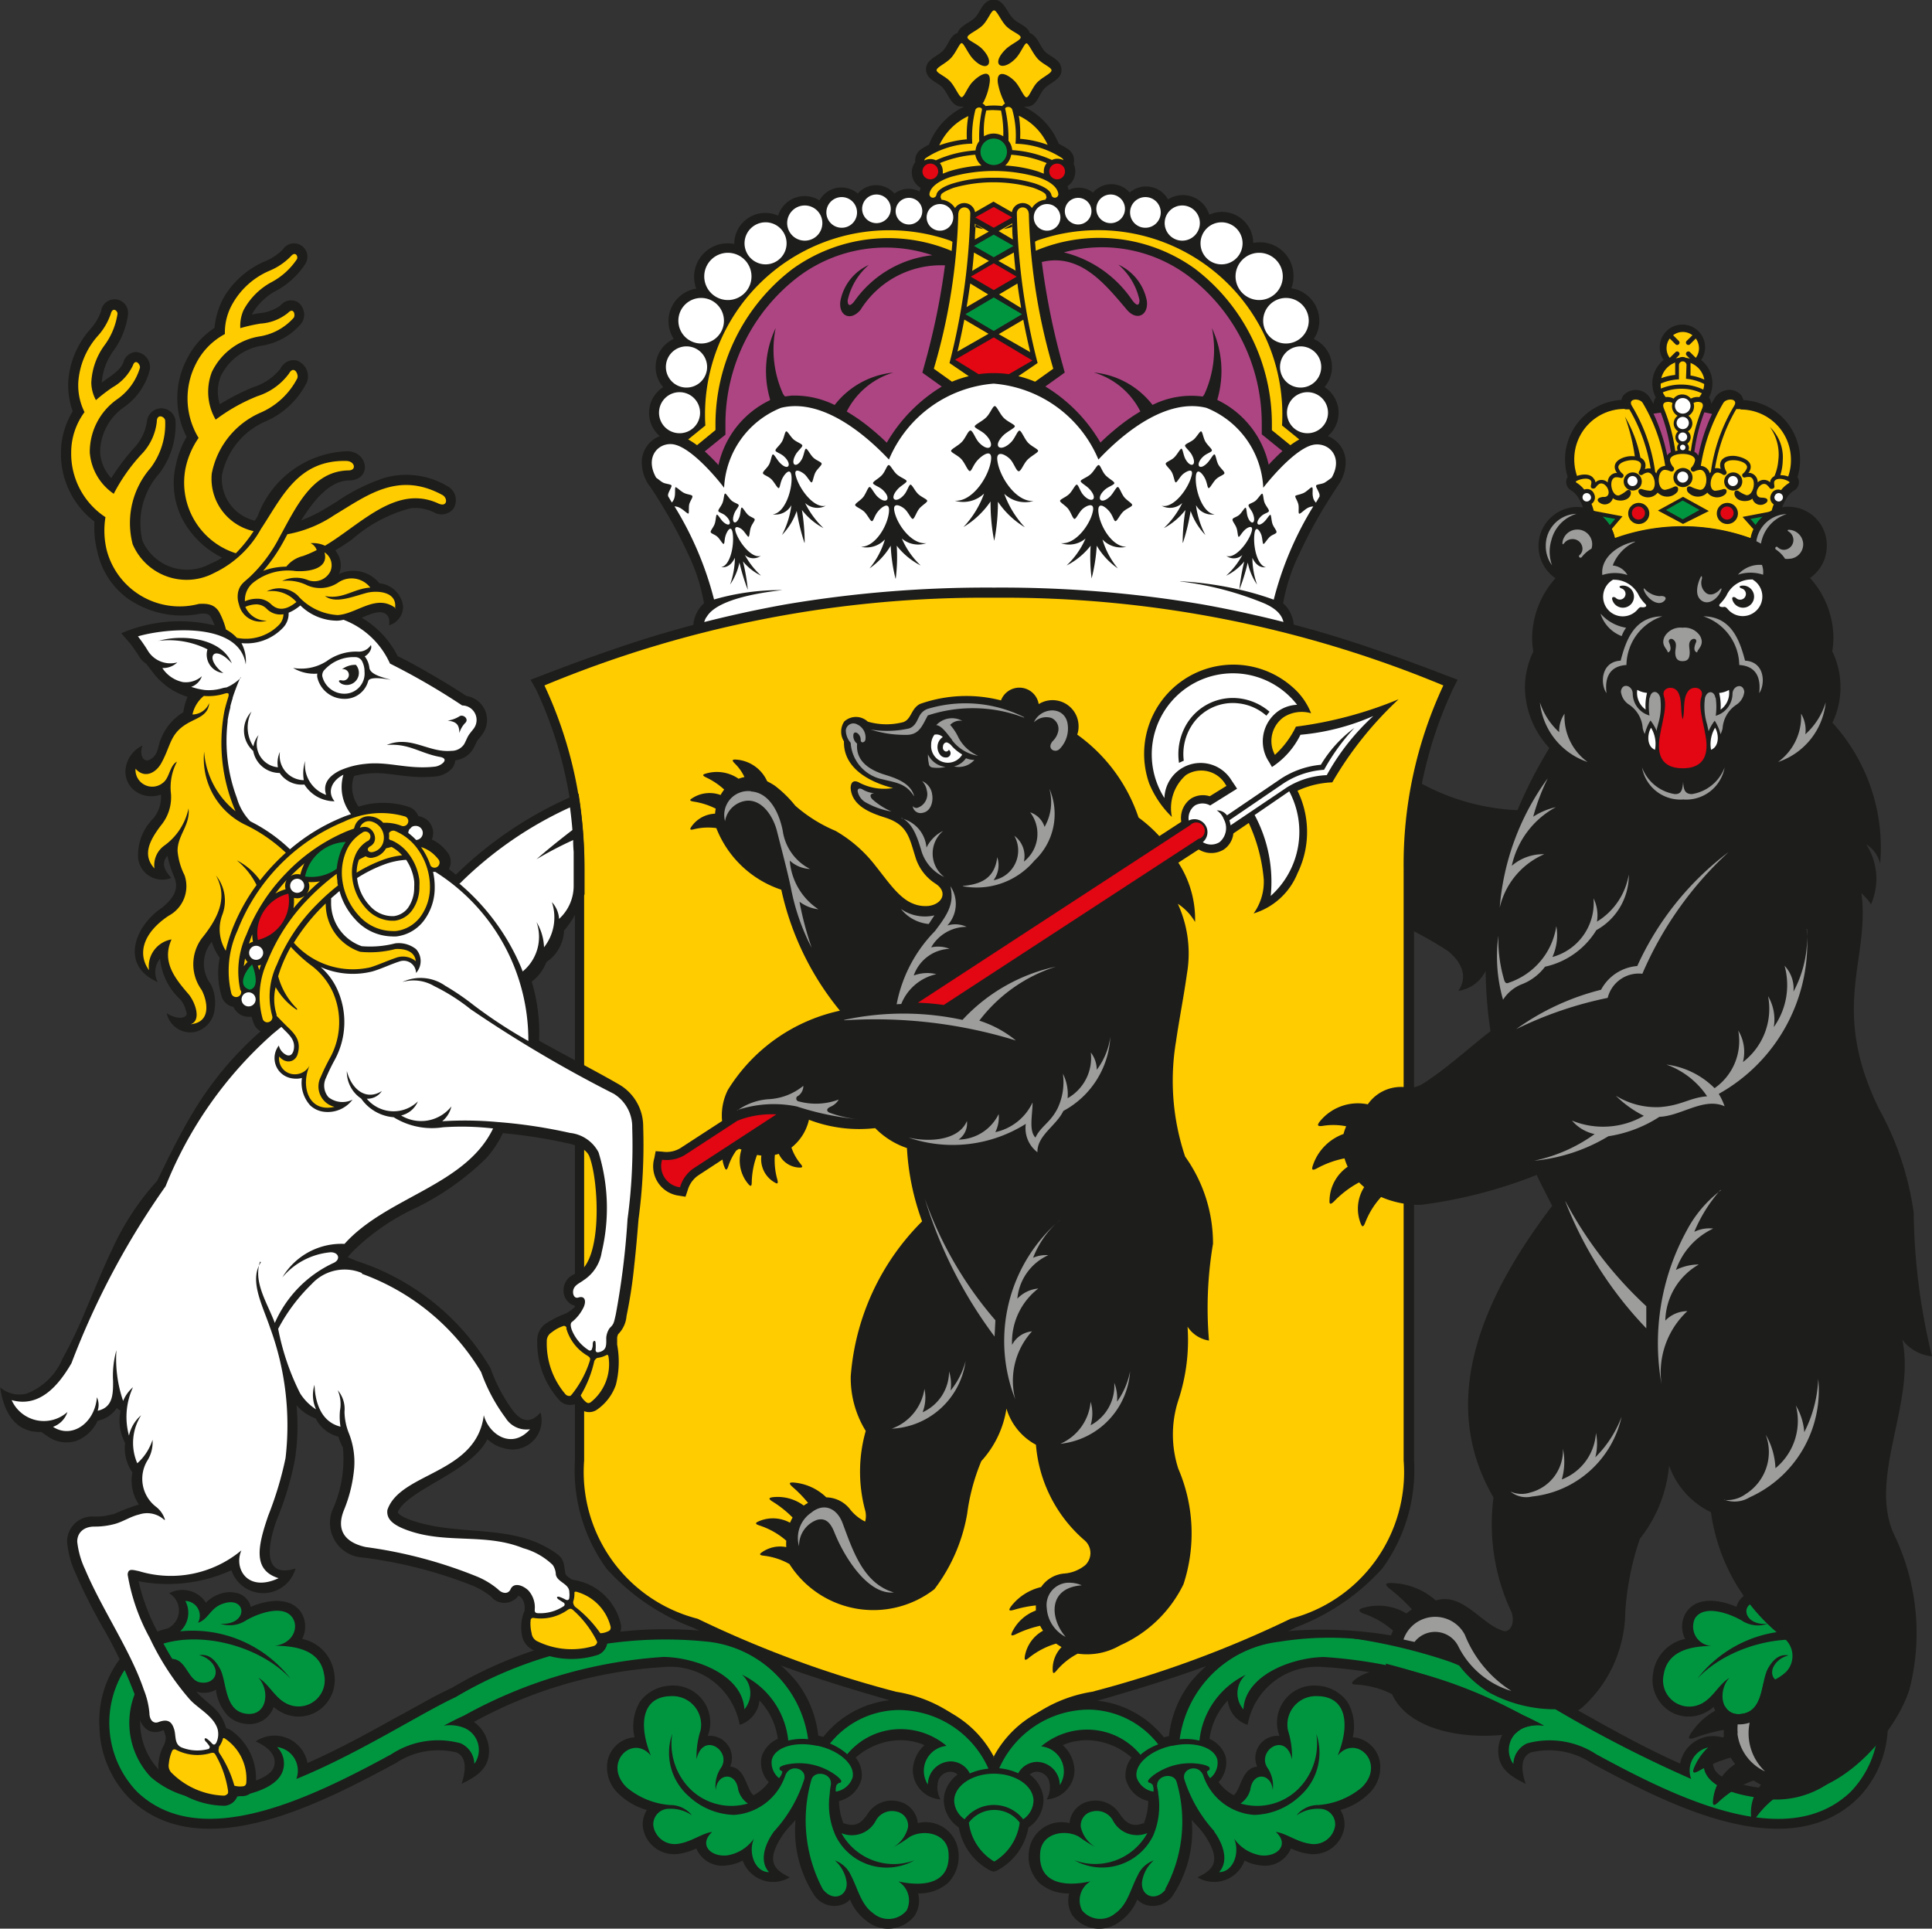 <svg id="Слой_1" data-name="Слой 1" xmlns="http://www.w3.org/2000/svg" viewBox="0 0 23.066 23.025">
  <rect x="0" y="0" width="23.066" height="23.025" fill="#333333" stroke="none"/>
  <defs>
    <style>
      .cls-1 {
        fill: #1d1d1b;
      }

      .cls-1, .cls-2, .cls-3, .cls-4, .cls-5, .cls-6, .cls-7 {
        fill-rule: evenodd;
      }

      .cls-2 {
        fill: #fff;
      }

      .cls-3, .cls-8 {
        fill: #fc0;
      }

      .cls-4 {
        fill: #009640;
      }

      .cls-5 {
        fill: #e30613;
      }

      .cls-6 {
        fill: #ad4582;
      }

      .cls-7 {
        fill: #9d9d9c;
      }
    </style>
  </defs>
  <title>яр обл</title>
  <g>
    <path class="cls-1" d="M16.022,5.69a.336.336,0,0,1,.215.284.484.484,0,0,1-.095.313c-.066.1-.129.2-.189.3a5.646,5.646,0,0,0-.269.511,2.213,2.213,0,0,0-.193.589.389.389,0,0,1,.109.169.277.277,0,0,1-.042.268.256.256,0,0,1-.29.05H8.8a.256.256,0,0,1-.29-.05.277.277,0,0,1-.042-.268.389.389,0,0,1,.109-.169A2.213,2.213,0,0,0,8.388,7.1a5.646,5.646,0,0,0-.269-.511c-.06-.1-.123-.206-.19-.3a.477.477,0,0,1-.094-.313.339.339,0,0,1,.135-.241.364.364,0,0,1,.08-.043.364.364,0,0,1,.04-.585A.362.362,0,0,1,8,4.866a.369.369,0,0,1,.216-.335.392.392,0,0,1,.268-.6.414.414,0,0,1-.025-.141.4.4,0,0,1,.4-.4.407.407,0,0,1,.079.008.371.371,0,0,1,.524-.338.331.331,0,0,1,.316-.234.325.325,0,0,1,.177.052.3.3,0,0,1,.458-.082.289.289,0,0,1,.22-.1.292.292,0,0,1,.218.1.279.279,0,0,1,.3-.024.223.223,0,0,1,.013-.044.213.213,0,0,1-.106-.185A.2.2,0,0,1,11.1,2.42a.157.157,0,0,1,.069-.153.873.873,0,0,1,.093-.055.838.838,0,0,1,.422-.454.1.1,0,0,1-.03,0c-.129,0-.157-.151-.226-.225s-.194-.094-.2-.216.138-.157.205-.23.081-.179.171-.208c.03-.09.15-.123.211-.186s.093-.21.218-.212.16.15.232.223.172.087.2.175c.091.03.12.154.18.219s.193.094.2.215-.137.157-.205.23-.086.213-.211.215a.19.19,0,0,1-.035,0,.829.829,0,0,1,.418.444.829.829,0,0,1,.112.064.161.161,0,0,1,.071.142.306.306,0,0,1-.005.032.216.216,0,0,1,.02.091.212.212,0,0,1-.094.177.339.339,0,0,1,.015.045.268.268,0,0,1,.12-.027.273.273,0,0,1,.17.058.292.292,0,0,1,.218-.1.289.289,0,0,1,.22.1.3.3,0,0,1,.458.082.325.325,0,0,1,.177-.052.329.329,0,0,1,.315.234.376.376,0,0,1,.154-.033.372.372,0,0,1,.371.371.4.4,0,0,1,.481.4.392.392,0,0,1-.026.141.392.392,0,0,1,.334.388.386.386,0,0,1-.066.217.366.366,0,0,1,.128.574.365.365,0,0,1,.04.585" transform="translate(-0.172 -0.485)"/>
    <path class="cls-2" d="M13.205,7.389A2.061,2.061,0,0,0,13.266,7a.861.861,0,0,0,.252.271.98.98,0,0,1-.184-.346.3.3,0,0,0,.286.088c-.176,0-.326-.264-.335-.428-.006-.117.088-.048.132.006s.053.115.072.116.053-.075.092-.113.107-.059.108-.08-.068-.056-.1-.1-.053-.114-.072-.115-.052.074-.092.113c-.111.107-.176.023-.063-.08.042-.038.113-.058.114-.079s-.072-.056-.11-.1-.056-.114-.077-.116-.055.075-.1.113-.113.059-.115.079.073.056.11.1c.108.124.01.173-.084.058-.035-.043-.053-.114-.072-.116s-.052.075-.092.113-.106.06-.108.08.068.056.1.1.053.114.072.116.052-.075.092-.114.149-.095.129.016c-.028.161-.21.409-.384.387a.3.3,0,0,0,.295-.055.979.979,0,0,1-.226.322A.861.861,0,0,0,13.193,7a2.067,2.067,0,0,0,.012.393m1.09-.428a2.476,2.476,0,0,0,.092-.38.782.782,0,0,0,.176.287,1.031,1.031,0,0,1-.112-.356.214.214,0,0,0,.223.109c-.143-.012-.236-.287-.225-.449.008-.117.077-.041.107.016s.03.117.046.12.051-.07.088-.106.093-.05.1-.07-.049-.061-.073-.106-.03-.117-.046-.12-.051.07-.088.105c-.1.1-.146.01-.042-.083.039-.035.1-.05.1-.07s-.053-.061-.079-.107-.033-.117-.05-.12-.053.069-.092.1-.1.05-.1.07.053.061.079.106c.073.131-.012.172-.076.051-.023-.045-.03-.117-.045-.12s-.051.07-.088.105-.093.051-.1.071.049.061.073.106.031.117.046.12.051-.07.088-.1.132-.084.1.025c-.041.157-.217.389-.357.354a.215.215,0,0,0,.247-.033,1.027,1.027,0,0,1-.22.3.8.8,0,0,0,.258-.217,2.425,2.425,0,0,0-.033.39m-3.429.428A1.981,1.981,0,0,1,10.806,7a.875.875,0,0,1-.253.271.98.98,0,0,0,.184-.346.3.3,0,0,1-.286.088c.176,0,.326-.264.335-.428.006-.117-.088-.048-.132.006s-.053.115-.072.116-.052-.075-.092-.113-.107-.059-.108-.08.068-.056.1-.1.053-.114.072-.115.052.074.092.113c.111.107.176.023.063-.08-.042-.038-.112-.058-.114-.079s.072-.056.11-.1.056-.114.077-.116.055.075.1.113.112.059.114.079-.073.056-.11.1c-.108.124-.01.173.084.058.035-.043.053-.114.072-.116s.052.075.093.113.105.06.107.08-.068.056-.1.1-.053.114-.072.116-.052-.075-.092-.114-.149-.095-.129.016c.028.161.21.409.384.387a.3.3,0,0,1-.294-.055.961.961,0,0,0,.225.322A.861.861,0,0,1,10.878,7a2.067,2.067,0,0,1-.012.393m-1.09-.428a2.476,2.476,0,0,1-.092-.38.782.782,0,0,1-.176.287,1.031,1.031,0,0,0,.112-.356.214.214,0,0,1-.223.109c.143-.012.236-.287.225-.449-.008-.117-.077-.041-.107.016s-.03.117-.046.12-.051-.07-.088-.106-.093-.05-.1-.07.049-.061.073-.106.03-.117.046-.12.051.07.088.105c.1.1.146.01.042-.083-.039-.035-.1-.05-.1-.07s.053-.061.079-.107.033-.117.05-.12.053.069.092.1.1.05.1.07-.053.061-.079.106c-.073.131.012.172.076.051.023-.045.03-.117.046-.12s.051.07.087.105.093.051.1.071-.049.061-.073.106-.031.117-.046.12-.051-.07-.088-.1-.132-.084-.1.025c.042.157.217.389.357.354a.215.215,0,0,1-.247-.033,1.045,1.045,0,0,0,.22.3.8.8,0,0,1-.258-.217,2.425,2.425,0,0,1,.033.39M9.1,7.526A2.39,2.39,0,0,1,9,7.2a.714.714,0,0,1-.111.263,1,1,0,0,0,.057-.319c-.039.079-.092.12-.163.112.11-.021.158-.267.136-.408-.016-.1-.062-.03-.081.022s-.013.1-.025.108-.045-.057-.076-.085-.075-.037-.08-.055.033-.056.048-.1.013-.1.025-.108.045.057.076.085c.087.078.113,0,.025-.076-.032-.027-.079-.036-.083-.053s.035-.057.051-.1.016-.1.028-.108.047.056.08.084.079.036.084.053-.036.057-.052.1c-.046.119.023.149.062.038.014-.041.013-.1.025-.108s.045.058.076.086.075.037.08.054-.033.056-.047.1-.014.105-.026.108-.044-.057-.076-.085-.107-.062-.077.03c.045.134.2.322.3.282a.15.15,0,0,1-.191-.01.921.921,0,0,0,.193.247.639.639,0,0,1-.216-.17,2.4,2.4,0,0,1,.058.337m5.159-.1a4.169,4.169,0,0,1,.71.1,2.409,2.409,0,0,1,.058-.336.639.639,0,0,1-.216.17.921.921,0,0,0,.193-.247.15.15,0,0,1-.191.01c.1.04.257-.148.3-.282.03-.092-.038-.065-.077-.03s-.065.089-.076.085-.011-.067-.026-.108-.051-.079-.047-.1.049-.027.08-.054.064-.089.076-.086.011.067.025.108c.039.111.108.081.062-.038-.016-.042-.056-.081-.052-.1s.052-.026.084-.053.067-.088.08-.084.012.067.028.108.056.081.051.1-.051.026-.083.053c-.088.074-.061.154.025.076.031-.028.065-.089.076-.085s.011.067.025.108.052.08.048.1-.049.027-.08.055-.065.088-.076.085-.011-.067-.025-.108-.065-.123-.081-.022c-.022.141.027.387.136.408-.071.008-.124-.033-.162-.112a.971.971,0,0,0,.056.319.714.714,0,0,1-.111-.263,2.377,2.377,0,0,1-.1.323,3.4,3.4,0,0,1,.41.12,4,4,0,0,1,.472-1.113.149.149,0,0,0-.068.019c-.039.021-.086.073-.1.067s0-.068-.01-.111-.044-.089-.036-.1.058-.016.1-.036.086-.073.1-.067,0,.068.01.111a.126.126,0,0,0,.036.072l.043-.074,0-.023c-.011-.044-.048-.091-.041-.107s.061-.015.1-.034a1.033,1.033,0,0,0,.086-.061c.136-.238-.021-.413-.2-.395-.2.022-.5.366-.617.516a1.083,1.083,0,0,0-.679-.954c-.449-.111-.939.246-1.289.617a1.483,1.483,0,0,0-1.251-.906,1.483,1.483,0,0,0-1.25.906c-.35-.371-.84-.728-1.289-.617a1.083,1.083,0,0,0-.679.954C8.7,6.154,8.4,5.81,8.2,5.788c-.174-.018-.332.158-.194.4.022.014.054.044.083.059s.094.018.1.034-.03.063-.041.107l0,.02.045.076a.137.137,0,0,0,.034-.071c.009-.043,0-.105.01-.111s.059.046.1.067.089.02.1.036-.027.062-.036.1,0,.105-.01.111-.059-.046-.1-.067a.154.154,0,0,0-.066-.019,4.006,4.006,0,0,1,.472,1.112,2.838,2.838,0,0,1,.815-.112c-.332.037-.782.122-.9.315a.161.161,0,0,0,.013.215q.461-.117.931-.2a14.355,14.355,0,0,1,2.484-.2,14.358,14.358,0,0,1,2.485.2q.471.082.931.2a.115.115,0,0,0,.044-.1c0-.14-.118-.22-.232-.271a3.84,3.84,0,0,0-1-.262m-2.227-.489a2.357,2.357,0,0,1-.043-.466,1.042,1.042,0,0,1-.323.305,1.154,1.154,0,0,0,.246-.4.359.359,0,0,1-.349.086c.211.014.41-.293.432-.487.016-.138-.1-.062-.158,0s-.072.132-.095.133-.057-.093-.1-.141-.123-.078-.124-.1.086-.061.131-.11.072-.132.1-.133.057.093.1.141c.126.135.21.04.082-.09-.048-.049-.131-.078-.131-.1s.091-.061.139-.11.076-.132.1-.133.06.093.108.141.131.078.132.1-.092.062-.14.111c-.137.14-.024.205.1.074.045-.049.072-.132.095-.133s.057.093.1.141.122.078.123.1-.086.062-.131.111-.072.132-.1.133-.057-.093-.1-.141-.172-.124-.156.009c.022.194.221.5.432.487a.359.359,0,0,1-.349-.086,1.154,1.154,0,0,0,.246.4,1.028,1.028,0,0,1-.322-.305,2.358,2.358,0,0,1-.044.466" transform="translate(-0.172 -0.485)"/>
    <path class="cls-3" d="M12.265,3.344l-.17-.1.162-.093c0,.063,0,.127.008.19m.033.375L12.092,3.6l.184-.1c.006.075.013.151.022.227m.062.434L12.1,4l.219-.13c.013.1.027.19.044.285m.109.534-.376-.215.293-.172c.025.131.052.26.083.387M11.8,3.5l.179.1-.2.119c.008-.074.015-.148.021-.221m.02-.338.157.09-.166.094c0-.061.007-.123.009-.184M11.685,4.3l.289.17-.371.212c.03-.125.057-.253.082-.382m.07-.431L11.97,4l-.258.151c.016-.092.03-.185.043-.278m.7-.841a7.129,7.129,0,0,0,.292,1.855l-.217.155a1.277,1.277,0,0,0-.2-.066l.23-.157a7.81,7.81,0,0,1-.248-1.787.07.07,0,0,1,.07-.071.071.071,0,0,1,.071.071m-.84,0a7.129,7.129,0,0,1-.292,1.855l.217.155a1.277,1.277,0,0,1,.2-.066l-.23-.157a7.865,7.865,0,0,0,.248-1.787.07.07,0,0,0-.07-.071.071.071,0,0,0-.071.071m-3.228,2.7.206-.167a2.2,2.2,0,0,1,2.925-2.207l.025.014-.009.109a1.954,1.954,0,0,0-1.9.215A2.332,2.332,0,0,0,8.714,5.56v.059L8.494,5.8a1.061,1.061,0,0,0-.106-.069m4.14-2.36.025-.014a2.2,2.2,0,0,1,2.925,2.207l.206.167a1.061,1.061,0,0,0-.106.069l-.221-.179V5.56a2.332,2.332,0,0,0-.919-1.867,1.954,1.954,0,0,0-1.9-.215l-.009-.109M11.208,2.4a.04.04,0,0,1,.018-.029,1.04,1.04,0,0,1,.554-.171,1.322,1.322,0,0,1,.036-.4c.013-.045.089-.04.079,0a1.506,1.506,0,0,0-.032.37.217.217,0,0,0-.044.111,1.36,1.36,0,0,0-.474.118.145.145,0,0,0-.066-.015.152.152,0,0,0-.071.017m.828.206a1.646,1.646,0,0,1,.488.067c.116.038.19.086.2.136a.042.042,0,0,0,.083-.013c-.013-.084-.109-.155-.255-.2a1.9,1.9,0,0,0-1.028,0c-.146.048-.242.119-.255.2a.042.042,0,0,0,.083.013c.008-.05.082-.1.2-.136a1.646,1.646,0,0,1,.488-.067m.828-.206a.04.04,0,0,0-.018-.029,1.061,1.061,0,0,0-.554-.171,1.141,1.141,0,0,0-.039-.408c-.021-.051-.1-.031-.082,0a1.594,1.594,0,0,1,.037.372.21.21,0,0,1,.045.112,1.36,1.36,0,0,1,.474.118.145.145,0,0,1,.066-.015.152.152,0,0,1,.071.017m-.956-.688a.746.746,0,0,0,.076-.24c.021-.184-.135-.083-.21,0-.059.065-.095.176-.125.176s-.076-.122-.136-.187-.163-.1-.163-.135.113-.082.173-.147.1-.175.126-.176.075.123.135.187c.166.179.278.052.108-.12-.064-.064-.173-.1-.174-.136s.121-.082.184-.146.1-.176.134-.176.081.122.144.187.173.1.174.135-.121.082-.184.147c-.183.186-.033.272.128.1.059-.064.1-.175.125-.176s.076.123.136.187.163.1.163.136-.113.082-.173.146-.095.176-.126.176-.075-.122-.135-.187c-.076-.082-.227-.163-.207.013a.823.823,0,0,0,.068.212l.017.037a.089.089,0,0,0-.032.029.8.8,0,0,0-.2,0,.118.118,0,0,0-.033-.03l0-.008m-.519.507a.714.714,0,0,1,.347-.349,1.241,1.241,0,0,0-.018.277,1.346,1.346,0,0,0-.329.072m.525,1a.665.665,0,0,1-.1-.025V3.156Zm.343-.056v.031a.665.665,0,0,1-.1.025Zm.412-.32-.013.025a.215.215,0,0,0-.161.1.131.131,0,0,0-.239.049l-.22-.126-.22.126a.131.131,0,0,0-.239-.049.215.215,0,0,0-.161-.1L11.4,2.836a.086.086,0,0,0,.006-.023c.007-.032.13-.079.158-.088a1.75,1.75,0,0,1,.938,0c.028.009.151.055.158.089a.079.079,0,0,0,.006.022m-.33-.969a.708.708,0,0,1,.344.347,1.259,1.259,0,0,0-.329-.072,1.277,1.277,0,0,0-.015-.275m-.447.594a1.619,1.619,0,0,0-.389.07l-.072.027,0-.026a.154.154,0,0,0-.035-.1,1.394,1.394,0,0,1,.423-.1.222.222,0,0,0,.071.126m.359-.126a1.394,1.394,0,0,1,.423.1.154.154,0,0,0-.035.1l0,.026-.072-.027a1.619,1.619,0,0,0-.389-.07.222.222,0,0,0,.071-.126M12.036,1.8a.814.814,0,0,1,.087.005,1.294,1.294,0,0,1,.027.307.22.22,0,0,0-.23,0,.967.967,0,0,1,.027-.308.869.869,0,0,1,.089-.005" transform="translate(-0.172 -0.485)"/>
    <path class="cls-2" d="M15.7,5.112a.246.246,0,1,0-.246-.246.246.246,0,0,0,.246.246m-.176-.526a.272.272,0,1,0-.271-.272.272.272,0,0,0,.271.272m-.319-.519a.282.282,0,1,0-.282-.282.283.283,0,0,0,.282.282m-.449-.426a.251.251,0,1,0-.251-.25.25.25,0,0,0,.251.25m-.469-.283a.21.21,0,1,0-.21-.21.21.21,0,0,0,.21.21m-.44-.154a.183.183,0,1,0-.183-.183.182.182,0,0,0,.183.183m-.415-.055a.171.171,0,1,0-.171-.17.17.17,0,0,0,.171.17m-.388.016a.159.159,0,1,0-.159-.159.159.159,0,0,0,.159.159m-.371.074a.159.159,0,1,0-.159-.159.159.159,0,0,0,.159.159m3.109,2.418a.245.245,0,1,0-.245-.244.244.244,0,0,0,.245.244M8.367,5.112a.246.246,0,1,1,.247-.246.246.246,0,0,1-.247.246m.176-.526a.272.272,0,1,1,.272-.272.271.271,0,0,1-.272.272m.319-.519a.282.282,0,1,1,.282-.282.282.282,0,0,1-.282.282m.45-.426a.251.251,0,1,1,.251-.25.251.251,0,0,1-.251.25m.469-.283a.21.21,0,1,1,.209-.21.209.209,0,0,1-.209.21m.44-.154a.183.183,0,1,1,.183-.183.182.182,0,0,1-.183.183m.415-.055a.171.171,0,1,1,.171-.17.171.171,0,0,1-.171.17m.388.016a.159.159,0,1,1,.159-.159.159.159,0,0,1-.159.159m.37.074a.159.159,0,1,1,.159-.159.159.159,0,0,1-.159.159M8.286,5.657a.245.245,0,1,1,.244-.244.244.244,0,0,1-.244.244" transform="translate(-0.172 -0.485)"/>
    <path class="cls-4" d="M12.036,2.455a.158.158,0,1,1,.158-.158.158.158,0,0,1-.158.158m0,.831-.236.135.236.135.236-.135Zm0,.75-.338.2.338.2.338-.2Z" transform="translate(-0.172 -0.485)"/>
    <path class="cls-5" d="M12.793,2.438a.094.094,0,1,1-.094.094.094.094,0,0,1,.094-.094m-1.514,0a.094.094,0,1,1-.094.094.094.094,0,0,1,.094-.094m.757.518-.22.124.22.124.22-.124Zm0,.672-.274.16.274.16.274-.16Zm0,.885-.461.266.28.173a1.291,1.291,0,0,1,.362,0l.281-.163Z" transform="translate(-0.172 -0.485)"/>
    <path class="cls-6" d="M14.707,5.266V5.25a1.206,1.206,0,0,0-.066-.848,1.284,1.284,0,0,1-.09.79l-.019.027a1.04,1.04,0,0,0-.6.1h0a1.009,1.009,0,0,0-.7-.387.913.913,0,0,1,.555.465,2.293,2.293,0,0,0-.319.229c-.055.045-.107.093-.158.143a1.9,1.9,0,0,0-.658-.67l.232-.166-.022-.081a8.664,8.664,0,0,1-.252-1.239c.462-.112.763.273,1.014.568.121.144.265.066.239-.11a.6.6,0,0,0-.339-.427.77.77,0,0,1,.252.424c0,.062-.027.082-.087,0a1.39,1.39,0,0,0-.815-.57,1.723,1.723,0,0,1,1.493.287,2.209,2.209,0,0,1,.869,1.768v.117l.247.2a2.3,2.3,0,0,0-.164.163,1.129,1.129,0,0,0-.613-.773m-5.341,0V5.25A1.2,1.2,0,0,1,9.433,4.4a1.284,1.284,0,0,0,.089.79l.02.027c.026,0,.053-.007.08-.009a1.082,1.082,0,0,1,.515.112h0a1.011,1.011,0,0,1,.7-.387.915.915,0,0,0-.556.465,2.269,2.269,0,0,1,.32.229c.054.045.107.093.158.143a1.9,1.9,0,0,1,.657-.67l-.232-.166.022-.081a8.473,8.473,0,0,0,.248-1.2,1.131,1.131,0,0,0-1.009.532c-.122.144-.266.066-.239-.11a.593.593,0,0,1,.339-.427.772.772,0,0,0-.253.424c0,.062.028.082.087,0a1.312,1.312,0,0,1,.924-.54,1.737,1.737,0,0,0-1.6.257,2.21,2.21,0,0,0-.87,1.768l0,.117-.247.2c.058.052.113.108.164.163a1.125,1.125,0,0,1,.612-.773" transform="translate(-0.172 -0.485)"/>
    <path class="cls-1" d="M15.632,19.919a9.851,9.851,0,0,1-1.056.455c-.438.161-.885.294-1.333.424a1.553,1.553,0,0,0-1.1.737l-.1.183-.1-.183a1.551,1.551,0,0,0-1.1-.737c-.448-.13-.895-.263-1.333-.424a9.939,9.939,0,0,1-1.056-.455,2.642,2.642,0,0,1-1.04-.706,2,2,0,0,1-.378-1.292l0-7.065a4.895,4.895,0,0,0-.461-2.134L6.506,8.6l.123-.047c.29-.112.582-.22.877-.32A13.68,13.68,0,0,1,9.555,7.7a14.366,14.366,0,0,1,2.485-.2,14.355,14.355,0,0,1,2.484.2,13.649,13.649,0,0,1,2.049.533c.295.1.587.208.877.32l.124.047-.059.118a4.923,4.923,0,0,0-.461,2.134l0,7.065a2,2,0,0,1-.378,1.292,2.642,2.642,0,0,1-1.04.706" transform="translate(-0.172 -0.485)"/>
    <path class="cls-3" d="M12.04,21.475a1.663,1.663,0,0,1,1.17-.793,12.951,12.951,0,0,0,2.371-.872,1.808,1.808,0,0,0,1.349-1.889l0-7.066a5.037,5.037,0,0,1,.474-2.187A13.662,13.662,0,0,0,12.04,7.621,13.662,13.662,0,0,0,6.672,8.668a5.037,5.037,0,0,1,.474,2.187l0,7.066A1.808,1.808,0,0,0,8.5,19.81a12.951,12.951,0,0,0,2.371.872,1.663,1.663,0,0,1,1.17.793" transform="translate(-0.172 -0.485)"/>
    <path class="cls-1" d="M12.123,8.846a.234.234,0,0,1,.45.045.311.311,0,0,1,.476.264.294.294,0,0,1-.016.1,2,2,0,0,1,.732.99,1.69,1.69,0,0,1,.248.222l.261-.17v-.01a.283.283,0,0,1,.117-.268.268.268,0,0,1,.224-.028l.2-.124a.29.29,0,0,1-.019-.029.336.336,0,0,0-.465-.1.525.525,0,0,0-.168.5,1.182,1.182,0,0,1-.271-.4A1.065,1.065,0,0,1,15.6,8.685.8.8,0,0,1,15.825,9a.4.4,0,0,0-.326.046.349.349,0,0,0-.106.451,1.108,1.108,0,0,0,.251-.337,4.782,4.782,0,0,0,1.226-.327,4.306,4.306,0,0,0-.792.992,1.081,1.081,0,0,0-.415.1,1.121,1.121,0,0,1,0,.985.823.823,0,0,1-.524.48.649.649,0,0,0,.121-.405,2.018,2.018,0,0,0-.179-.675l-.184.125a.265.265,0,0,1-.116.193.285.285,0,0,1-.294,0l-.007,0-.24.156a1.241,1.241,0,0,1,.2.708.648.648,0,0,0-.206-.217,1.422,1.422,0,0,1,.109.834c-.038.273-.092.541-.131.811a2.842,2.842,0,0,0,.109,1.372,1.783,1.783,0,0,1,.333,1.042,4.6,4.6,0,0,0-.048,1.155.372.372,0,0,1-.256-.166,2.282,2.282,0,0,1-.11.879,1.321,1.321,0,0,0,0,.818,1.951,1.951,0,0,1,.062,1.377,1.529,1.529,0,0,1-.755.73.789.789,0,0,1-.508.1.823.823,0,0,0-.256.206c-.036.043-.041.023-.043-.007a.378.378,0,0,1,.106-.278.714.714,0,0,1-.065-.041.933.933,0,0,0-.328.172c-.048.04-.05.016-.046-.017a.431.431,0,0,1,.218-.309.436.436,0,0,1-.035-.059,1.3,1.3,0,0,0-.288.1c-.066.032-.061.007-.046-.025a.512.512,0,0,1,.283-.257c0-.02,0-.04,0-.061a1.422,1.422,0,0,0-.255.051c-.079.023-.067,0-.043-.037a.635.635,0,0,1,.361-.233.369.369,0,0,1,.281-.162.45.45,0,0,0,.246-.1.2.2,0,0,0-.013-.3,1.686,1.686,0,0,1-.576-1.137.726.726,0,0,1-.352-.432,1.2,1.2,0,0,1-.3.627,2.439,2.439,0,0,0-.169.629,2.068,2.068,0,0,1-.391.9,1.188,1.188,0,0,1-1.731-.3.811.811,0,0,0-.311-.1c-.056-.007-.042-.023-.018-.04a.376.376,0,0,1,.291-.062.662.662,0,0,1,0-.077.918.918,0,0,0-.322-.182c-.059-.019-.04-.034-.011-.047a.423.423,0,0,1,.378.015.512.512,0,0,1,.031-.062,1.278,1.278,0,0,0-.237-.189c-.063-.039-.039-.048,0-.054a.523.523,0,0,1,.37.1c.016-.011.033-.022.051-.032a1.452,1.452,0,0,0-.181-.187c-.062-.054-.033-.058.008-.056a.633.633,0,0,1,.391.177.368.368,0,0,1,.288.148.523.523,0,0,0,.176.141.256.256,0,0,0,0-.134,1.774,1.774,0,0,1,.007-.948,1.2,1.2,0,0,1-.179-.653,2.92,2.92,0,0,1,.852-1.849A2.99,2.99,0,0,1,11,14.191a.963.963,0,0,1-.379-.238,1.674,1.674,0,0,1-.791-.1.588.588,0,0,1-.209.332.633.633,0,0,0,.113.2c.029.035.011.039-.013.039a.28.28,0,0,1-.251-.164.359.359,0,0,1-.047.012.84.84,0,0,0,.031.3c.011.05-.006.045-.027.033a.32.32,0,0,1-.165-.324l-.052-.008a.993.993,0,0,0-.063.325c0,.058-.017.048-.036.028a.432.432,0,0,1-.087-.417L8.995,14.2l-.033.021a.685.685,0,0,0-.094.185c-.021.062-.033.044-.045.016a.335.335,0,0,1-.025-.094l-.292.191a.322.322,0,0,0-.124.176l-.026.077-.081-.013a.353.353,0,0,1-.291-.448L8,14.228l.081.006a.32.32,0,0,0,.212-.041l.5-.325a.679.679,0,0,1,.069-.371,2.091,2.091,0,0,1,1.338-.946,3.424,3.424,0,0,1-.7-1.444,1.259,1.259,0,0,1-.776-.736.717.717,0,0,0-.272.015c-.049.012-.042-.006-.028-.028a.361.361,0,0,1,.285-.159.544.544,0,0,1,.008-.06.873.873,0,0,0-.269-.085c-.052-.01-.037-.024-.014-.038a.38.38,0,0,1,.341-.04.562.562,0,0,1,.043-.065A.856.856,0,0,0,8.6,9.765c-.052-.025-.033-.036,0-.045a.457.457,0,0,1,.39.062.429.429,0,0,1,.07-.02A.561.561,0,0,0,8.945,9.6c-.045-.044-.021-.048.011-.047a.439.439,0,0,1,.375.259,1.011,1.011,0,0,1,.089.051,1.377,1.377,0,0,1,.247.241,1.768,1.768,0,0,0,.48.3,1.624,1.624,0,0,1,.481.422c.139.173.276.382.445.447a.383.383,0,0,0,.188.027c.163-.022.232-.168.078-.267a.571.571,0,0,1-.239-.32c-.073-.232-.093-.383-.362-.468-.178-.056-.395-.141-.41-.35,0-.071.035-.106.106-.065a.64.64,0,0,0,.4.063c-.266-.067-.594-.228-.586-.557A.219.219,0,0,1,10.25,9.1a.206.206,0,0,1,.282,0,.793.793,0,0,0,.424.006c.1-.036.091-.161.2-.217a1.655,1.655,0,0,1,.968-.042" transform="translate(-0.172 -0.485)"/>
    <path class="cls-7" d="M11.666,11.065a.9.9,0,0,0,.856-.306A.76.76,0,0,0,12.7,9.9a.6.6,0,0,1-.057.457.269.269,0,0,0-.172-.174.421.421,0,0,1-.075.588.3.3,0,0,0-.114-.308.36.36,0,0,1-.248.53.3.3,0,0,0,.044-.275c-.027.227-.162.322-.407.343m-.734-.81c.134.062.189.24.23.372a.5.5,0,0,0,.28.333.353.353,0,0,1-.014-.552.437.437,0,0,0-.2.2.391.391,0,0,0-.3-.349m-.115,7.286a.933.933,0,0,0,.882-.807.933.933,0,0,1-.179.352.527.527,0,0,0-.018-.229.537.537,0,0,1-.316.488.491.491,0,0,0,.022-.279.6.6,0,0,1-.391.475m2.02.18a.933.933,0,0,0,.826-.865.916.916,0,0,1-.156.363.5.5,0,0,0-.033-.226.534.534,0,0,1-.282.507.494.494,0,0,0,0-.28.606.606,0,0,1-.358.5m-1.654-7.91a.2.2,0,0,1,.12.16c.015.083-.015.2-.111.218a.094.094,0,0,1-.121-.08.054.054,0,0,0,.056.021.171.171,0,0,0,.112-.208.21.21,0,0,0-.056-.111m1.334-.7c.075-.176.35-.207.4,0a.348.348,0,0,1-.091.315c-.053.057-.163,0-.083-.093a.23.23,0,0,0,.066-.121.142.142,0,0,0-.083-.155.209.209,0,0,0-.208.052m-1.431.878c-.043-.15-.206-.208-.345-.251-.179-.055-.354-.158-.335-.372a.116.116,0,0,1-.045-.1c0-.037.03-.043.056-.019a.1.1,0,0,1,.032.076c0,.04.045.032.055,0a.171.171,0,0,0-.1-.188.091.091,0,0,0-.133.072.233.233,0,0,0,.058.149.475.475,0,0,0,.387.437c.149.039.273.045.369.2m-.269.183a.852.852,0,0,1-.218-.137c-.037-.031-.052-.076.014-.081a.329.329,0,0,1-.137-.043c-.035-.022-.067-.016-.062.023a.2.2,0,0,0,.083.122.938.938,0,0,0,.32.116M12.4,9.048a1.562,1.562,0,0,0-1.153-.1.178.178,0,0,0-.1.089c-.029.055-.047.116-.12.144a1.194,1.194,0,0,1-.462.013,1.332,1.332,0,0,0,.415.064c.166.006.2-.106.269-.232a1.715,1.715,0,0,1,1.148.026m-.861.266a.485.485,0,0,0,.314.19.482.482,0,0,1-.234-.216.636.636,0,0,0-.1-.153.162.162,0,0,1,.145-.048.256.256,0,0,0-.311.051c.07.005.143.123.19.176m-.289.168a.452.452,0,0,0,.01.114.049.049,0,0,0,.045.048.424.424,0,0,0,.155-.007h0a.265.265,0,0,1-.212-.154m.31.147a.248.248,0,0,0,.246-.077.256.256,0,0,1-.1-.02.251.251,0,0,1-.151.1M9.712,18.945a.363.363,0,0,1,.144-.4c.16-.131.312-.044.374.12.121.321.245.723.613.831-.31.03-.592-.423-.708-.714-.037-.092-.091-.185-.209-.152a.326.326,0,0,0-.214.317m2.957.731a.417.417,0,0,0,.226.349c-.182-.207-.225-.584.192-.616a.378.378,0,0,0-.179-.03.267.267,0,0,0-.239.3m.156-4.63a1.9,1.9,0,0,0-.532,2.139.877.877,0,0,1,.2-.811.3.3,0,0,0-.238.162.806.806,0,0,1,.313-.673.391.391,0,0,0-.25.121.634.634,0,0,1,.369-.519.375.375,0,0,0-.181.031,1.133,1.133,0,0,1,.318-.45m-1.8-.983a1.636,1.636,0,0,0,1.395-.166.36.36,0,0,0,.139.339c-.006-.2.228-.319.309-.493a1.066,1.066,0,0,0,.561-.885.838.838,0,0,1-.162.394.337.337,0,0,0-.071-.207.553.553,0,0,1-.277.546.538.538,0,0,0-.056-.292.736.736,0,0,1-.063.412c-.087.173-.2.213-.265.35-.081-.083-.035-.268-.034-.42a.64.64,0,0,1-.445.355.394.394,0,0,0,.04-.216.542.542,0,0,1-.479.305.235.235,0,0,0,.1-.222c-.092.221-.418.258-.688.2m.186.73a4.518,4.518,0,0,0,.842,1.449l-.01.194a5.318,5.318,0,0,1-.832-1.643m.114-3.385a.5.5,0,0,1-.4-.077.481.481,0,0,0,.332.18ZM9.138,9.931a.286.286,0,0,0-.31.357.294.294,0,0,1,.262-.244c.191-.012.318.2.359.366.056.224.117.447.165.672a2.6,2.6,0,0,0,.249.719,3.829,3.829,0,0,1-.146-.551.459.459,0,0,0,.225.09.768.768,0,0,1-.341-.581.38.38,0,0,0,.242.1.607.607,0,0,1-.326-.457c-.045-.223-.162-.455-.379-.468m1.794,2.537a.589.589,0,0,1,.419-.356.458.458,0,0,0-.27.016.476.476,0,0,1,.428-.319.378.378,0,0,0-.22-.017.489.489,0,0,1,.424-.245.324.324,0,0,0-.231-.016.379.379,0,0,0,.037-.469c.045.206-.023.324-.185.536a1.7,1.7,0,0,0-.457.873Zm-.681.19a3.344,3.344,0,0,1,1.412,0,2.125,2.125,0,0,1,1.116-.636,1.85,1.85,0,0,0-.915.645,1.318,1.318,0,0,1,.437.237,5.706,5.706,0,0,0-2.05-.241M8.969,13.739a1.378,1.378,0,0,1,.715-.045,3.361,3.361,0,0,0,.747.154,1.35,1.35,0,0,1-.34-.074c-.052-.015-.063-.051,0-.078a.214.214,0,0,0,.095-.084.785.785,0,0,1-.485.02.034.034,0,0,1,0-.064.144.144,0,0,0,.062-.12.714.714,0,0,1-.421.16.729.729,0,0,0-.363.131" transform="translate(-0.172 -0.485)"/>
    <path class="cls-5" d="M9.441,13.789l-.988.644a.41.41,0,0,0-.162.226.255.255,0,0,1-.214-.329.416.416,0,0,0,.272-.057l.623-.406.042-.017a1.114,1.114,0,0,1,.427-.061M14.48,10.5l-3.041,1.983a2.685,2.685,0,0,0-.309-.027l3.253-2.121a.1.1,0,1,1,.1.165" transform="translate(-0.172 -0.485)"/>
    <path class="cls-2" d="M15.291,9.029a.6.6,0,0,0-.324-.146.582.582,0,0,0-.572.271.628.628,0,0,0-.09.412l-.057.026a.706.706,0,0,1,.09-.461.644.644,0,0,1,.636-.308.681.681,0,0,1,.355.159Zm-.427,1.309a.589.589,0,0,0-.014-.061l.621-.423a1,1,0,0,1,.509-.179,2.53,2.53,0,0,1,.362-.5,1.5,1.5,0,0,0-.4.44,1.049,1.049,0,0,0-.506.186l-.615.418a.146.146,0,0,0-.122-.059.213.213,0,0,1,.084.105.22.22,0,0,1-.051.274.19.19,0,0,1-.2,0,.155.155,0,0,0-.168-.258.189.189,0,0,1,.074-.18.184.184,0,0,1,.182,0l.321-.2c-.025-.041-.055-.082-.073-.111a.432.432,0,0,0-.794.222.969.969,0,0,1,1.584-1.113.425.425,0,0,0-.217.07.444.444,0,0,0-.126.6c.014.021.029.049.043.073a.967.967,0,0,0,.34-.385,2.778,2.778,0,0,0,.87-.224,2.771,2.771,0,0,0-.556.706.976.976,0,0,0-.474.145Zm.7-.406a1.028,1.028,0,0,1-.221,1.249,1.683,1.683,0,0,0-.192-.966Z" transform="translate(-0.172 -0.485)"/>
    <path class="cls-2" d="M11.656,9.5a.2.2,0,0,1-.367-.124.2.2,0,0,1,.039-.12.11.11,0,0,1,.1.028.141.141,0,0,0-.063.109A.148.148,0,0,0,11.4,9.5a.082.082,0,0,0,.066.028.051.051,0,0,0,.034-.092.037.037,0,0,1-.036.021.048.048,0,0,1-.034-.058c0-.031.024-.053.046-.051a.121.121,0,0,1,.059.043.523.523,0,0,0,.123.1" transform="translate(-0.172 -0.485)"/>
    <path class="cls-1" d="M12.04,21.463a1.275,1.275,0,0,0-1.138-.687,1.177,1.177,0,0,0-.9.444l-.052-.013-.009,0a1.281,1.281,0,0,0-.256-.642,1.717,1.717,0,0,0-1.023-.6,5,5,0,0,0-3.095.67c-.1.048-.206.1-.306.157-.123.067-.244.136-.366.2-.28.157-.562.311-.852.449-.067.032-.134.062-.2.092a.4.4,0,0,0-.619-.258c.139.06.267.166.216.309s-.384.215-.521.234a1,1,0,0,1-.857-.212A.826.826,0,0,1,2,20.567l.009-.01a.554.554,0,0,1,.233-.149.381.381,0,0,1,.068.086.438.438,0,0,0,.176.176.252.252,0,0,0,.053.017.3.3,0,0,0,.213-.03l0,.023a.579.579,0,0,0,.132.279.358.358,0,0,0,.221.106.309.309,0,0,0,.27-.094.313.313,0,0,0,.064-.108.474.474,0,0,0,.143.086.431.431,0,0,0,.369-.028.444.444,0,0,0,.21-.465.484.484,0,0,0-.382-.405.319.319,0,0,0-.006-.307c-.124-.2-.4-.164-.607-.076a.227.227,0,0,0-.145-.159.354.354,0,0,0-.252.016.414.414,0,0,0-.139.093.334.334,0,0,0-.438-.112.239.239,0,0,1-.018.42,1.046,1.046,0,0,0-.529.312,1.233,1.233,0,0,0-.285.875,1.252,1.252,0,0,0,.363.847c.677.649,1.727.28,2.458-.06.243-.114.481-.239.717-.367a.919.919,0,0,1,.723-.127c.144.062.1.256.062.375.176-.087.336-.181.327-.41a.434.434,0,0,0-.18-.329,5.385,5.385,0,0,1,2.262-.655.843.843,0,0,1,.911.69.344.344,0,0,0,.237-.291.82.82,0,0,1,.218.458.351.351,0,0,0-.181.181.132.132,0,0,0-.014.045.337.337,0,0,0,.087.29.52.52,0,0,1-.182.157c-.086-.067-.094-.327-.279-.341a.264.264,0,0,0-.267-.367.442.442,0,0,0-.449-.6.474.474,0,0,0-.362.194.573.573,0,0,0-.063.423.287.287,0,0,0-.08.014.355.355,0,0,0-.241.263.429.429,0,0,0,.134.4.787.787,0,0,0,.334.19.326.326,0,0,0-.049.194.376.376,0,0,0,.446.327.645.645,0,0,0,.15-.043l.044-.018,0,0a.336.336,0,0,0,.373.2.5.5,0,0,0,.18-.056.387.387,0,0,0,.563.2c-.173-.081-.257-.17-.158-.38a.93.93,0,0,1,.166-.239c.021-.021.041-.044.06-.067a1.409,1.409,0,0,0,.224.9.287.287,0,0,0,.362.1.242.242,0,0,0,.064-.049.592.592,0,0,0,.2.257.4.4,0,0,0,.574-.067.334.334,0,0,0,.039-.263.517.517,0,0,0,.356-.124.451.451,0,0,0,.125-.374.393.393,0,0,0-.485-.341.291.291,0,0,0-.23-.259.339.339,0,0,0-.37.151c-.07.106-.147.159-.273.112l-.014,0a.77.77,0,0,1-.053-.268.361.361,0,0,0,.266-.253.152.152,0,0,0,.006-.047.338.338,0,0,0-.073-.218.82.82,0,0,1,.522-.208.728.728,0,0,1,.3.059.419.419,0,0,0-.14.311.355.355,0,0,0,.331.337.294.294,0,0,1-.025-.23.157.157,0,0,1,.145-.1.119.119,0,0,1,.083.034.405.405,0,0,0-.156.234.33.33,0,0,0-.008.077.4.4,0,0,0,.171.314l.009.007a.72.72,0,0,0,.379.515l.036.012.036-.012a.72.72,0,0,0,.379-.515l.009-.007a.4.4,0,0,0,.171-.314.33.33,0,0,0-.008-.077.405.405,0,0,0-.156-.234.119.119,0,0,1,.083-.034.157.157,0,0,1,.145.1.294.294,0,0,1-.025.23.355.355,0,0,0,.331-.337.419.419,0,0,0-.14-.311.728.728,0,0,1,.3-.059.82.82,0,0,1,.522.208.338.338,0,0,0-.073.218.152.152,0,0,0,.006.047.361.361,0,0,0,.266.253.77.77,0,0,1-.053.268l-.014,0c-.126.047-.2-.006-.273-.112a.339.339,0,0,0-.37-.151.291.291,0,0,0-.23.259.393.393,0,0,0-.485.341.451.451,0,0,0,.125.374.517.517,0,0,0,.356.124.334.334,0,0,0,.039.263.4.4,0,0,0,.574.067.592.592,0,0,0,.2-.257.242.242,0,0,0,.064.049.287.287,0,0,0,.362-.1,1.409,1.409,0,0,0,.224-.9c.019.023.039.046.06.067a.93.93,0,0,1,.166.239c.1.21.015.3-.158.38a.387.387,0,0,0,.563-.2.5.5,0,0,0,.18.056.336.336,0,0,0,.373-.2l0,0,.044.018a.645.645,0,0,0,.15.043.376.376,0,0,0,.446-.327.326.326,0,0,0-.049-.194.787.787,0,0,0,.334-.19.429.429,0,0,0,.134-.4.355.355,0,0,0-.241-.263.287.287,0,0,0-.08-.014.573.573,0,0,0-.063-.423.474.474,0,0,0-.362-.194.442.442,0,0,0-.449.6.264.264,0,0,0-.267.367c-.185.014-.193.274-.279.341a.52.52,0,0,1-.182-.157.337.337,0,0,0,.087-.29.132.132,0,0,0-.014-.045.351.351,0,0,0-.181-.181.82.82,0,0,1,.218-.458.344.344,0,0,0,.237.291.843.843,0,0,1,.911-.69,5.385,5.385,0,0,1,2.262.655.434.434,0,0,0-.18.329c-.009.229.151.323.327.41-.041-.119-.082-.313.062-.375a.919.919,0,0,1,.723.127c.236.128.474.253.717.367.731.34,1.781.709,2.458.06a1.252,1.252,0,0,0,.363-.847,1.233,1.233,0,0,0-.285-.875,1.046,1.046,0,0,0-.529-.312.239.239,0,0,1-.018-.42.334.334,0,0,0-.438.112.414.414,0,0,0-.139-.093.354.354,0,0,0-.252-.016.227.227,0,0,0-.145.159c-.206-.088-.483-.129-.607.076a.319.319,0,0,0-.006.307.484.484,0,0,0-.382.405.444.444,0,0,0,.21.465.431.431,0,0,0,.369.028.474.474,0,0,0,.143-.086.313.313,0,0,0,.064.108.309.309,0,0,0,.27.094.358.358,0,0,0,.221-.106.579.579,0,0,0,.132-.279l0-.023a.3.3,0,0,0,.213.03.252.252,0,0,0,.053-.017.438.438,0,0,0,.176-.176.381.381,0,0,1,.068-.086.554.554,0,0,1,.233.149l.009.01a.826.826,0,0,1-.058,1.045,1,1,0,0,1-.857.212c-.137-.019-.468-.083-.521-.234s.077-.249.216-.309a.4.4,0,0,0-.619.258c-.068-.03-.135-.06-.2-.092-.29-.138-.572-.292-.852-.449-.122-.068-.243-.137-.366-.2-.1-.054-.2-.109-.306-.157a5,5,0,0,0-3.1-.67,1.717,1.717,0,0,0-1.023.6,1.281,1.281,0,0,0-.256.642l-.009,0-.052.013a1.177,1.177,0,0,0-.9-.444,1.275,1.275,0,0,0-1.138.687" transform="translate(-0.172 -0.485)"/>
    <path class="cls-4" d="M2.325,19.958a.3.3,0,0,0,.06-.36.176.176,0,0,1,.151.26c.117-.036.148-.17.28-.221.155-.062.238.007.238.082s-.081.163-.251.15a.35.35,0,0,0,.3-.035c.128-.078.457-.209.566-.028.069.113,0,.3-.216.327.248,0,.542.049.588.341a.313.313,0,0,1-.418.362c-.162-.061-.225-.234-.366-.322.139.147.11.458-.14.431-.27-.03-.233-.377-.318-.538-.054-.1-.132-.183-.249-.161a.282.282,0,0,1,.151.09c.107.128.015.264-.145.233-.1-.02-.141-.154-.216-.228-.122-.123-.3-.006-.428.136A.944.944,0,0,0,1.972,21.7a1.108,1.108,0,0,0,.956.244c.189-.026.543-.1.619-.314a.277.277,0,0,0-.067-.288.284.284,0,0,1,.23.381c.739-.3,1.484-.783,1.9-.976a4.9,4.9,0,0,1,3.02-.662A1.358,1.358,0,0,1,9.82,21.248a.722.722,0,0,0-.237.016.982.982,0,0,0-.553-.786.294.294,0,0,1,.029.413c-.022-.412-.583-.619-.963-.625a5.662,5.662,0,0,0-2.384.7c-.075.034-.156.075-.242.121a.464.464,0,0,1,.241.025.285.285,0,0,1,.124.431.275.275,0,0,0-.164-.246,1.019,1.019,0,0,0-.829.132c-.99.539-2.284,1.164-3.034.446a1.189,1.189,0,0,1-.178-1.406c.391-.638,1.522-.468,2.01.056a1.479,1.479,0,0,0-1.315-.565m19.426,0a.3.3,0,0,1-.06-.36.176.176,0,0,0-.15.26c-.118-.036-.149-.17-.28-.221-.155-.062-.239.007-.239.082s.082.163.252.15a.35.35,0,0,1-.3-.035c-.129-.078-.457-.209-.567-.028a.231.231,0,0,0,.216.327c-.248,0-.542.049-.588.341a.313.313,0,0,0,.418.362c.162-.061.225-.234.366-.322-.138.147-.109.458.14.431.271-.03.234-.377.318-.538.055-.1.132-.183.25-.161a.278.278,0,0,0-.151.09c-.108.128-.016.264.144.233.1-.02.142-.154.216-.228.122-.123.3-.006.428.136A.943.943,0,0,1,22.1,21.7a1.106,1.106,0,0,1-.955.244c-.189-.026-.544-.1-.62-.314a.277.277,0,0,1,.067-.288.283.283,0,0,0-.229.381,15.184,15.184,0,0,1-1.621-.832,1.647,1.647,0,0,1-.8-.205,1.32,1.32,0,0,1-.349-.317,3.783,3.783,0,0,0-2.151-.284,1.358,1.358,0,0,0-1.186,1.164.718.718,0,0,1,.236.016.983.983,0,0,1,.554-.786.294.294,0,0,0-.029.413c.022-.412.583-.619.962-.625a5.671,5.671,0,0,1,2.385.7c.074.034.155.075.242.121a.468.468,0,0,0-.242.025.285.285,0,0,0-.124.431.279.279,0,0,1,.164-.246,1.018,1.018,0,0,1,.829.132c.991.539,2.284,1.164,3.034.446a1.187,1.187,0,0,0,.179-1.406c-.391-.638-1.522-.468-2.01.056a1.477,1.477,0,0,1,1.314-.565m-7.084,2.387c.1.136.186.348.061.487.168,0,.252-.231.179-.4a.48.48,0,0,0,.319.2c.2.022.344-.131.179-.279.11.009.249.117.4.139a.257.257,0,0,0,.308-.216.185.185,0,0,0-.192-.2.438.438,0,0,0-.269.079.329.329,0,0,1,.263-.124.911.911,0,0,0,.518-.212c.291-.29-.073-.64-.29-.378.142-.345.125-.709-.249-.71a.34.34,0,0,0-.344.408,1.039,1.039,0,0,1,.048.346c-.077-.338-.423-.1-.294.1a.379.379,0,0,1,.064.269c-.012-.2-.237-.229-.267-.008a.288.288,0,0,1-.117.167.7.7,0,0,0,.681-.166.761.761,0,0,0,.223-.666.689.689,0,0,1-.188.736.826.826,0,0,1-.551.232.691.691,0,0,1-.611-.472c-.059-.147-.262-.08-.225.048a1.658,1.658,0,0,0,.359.62m-.583.694c-.128.162-.317.067-.277-.115a.424.424,0,0,1,.136-.232.334.334,0,0,0-.191.177c-.086.164-.123.352-.265.452a.28.28,0,0,1-.4-.032.264.264,0,0,1,.1-.347c-.341.075-.629.006-.6-.342.016-.234.295-.284.462-.191a1.641,1.641,0,0,0,.2.126.375.375,0,0,1-.177-.241.17.17,0,0,1,.138-.186.221.221,0,0,1,.241.1.324.324,0,0,0,.415.158.711.711,0,0,1-.872.324.678.678,0,0,0,.941-.292A.9.9,0,0,0,14,21.9c0-.025-.006-.048-.011-.072-.029-.153.2-.19.231-.068a1.692,1.692,0,0,1-.139,1.282m-1.756-1.381a.262.262,0,0,1,.222-.142.278.278,0,0,1,.278.277.3.3,0,0,0-.223-.462.852.852,0,0,1,.563-.2.82.82,0,0,1,.623.3l.021-.018A.692.692,0,0,1,14,21.31a1.066,1.066,0,0,0-.826-.415,1.177,1.177,0,0,0-1.072.7.72.72,0,0,1,.228.06m-.58,0a.26.26,0,0,0-.222-.142.278.278,0,0,0-.278.277.3.3,0,0,1,.223-.462.85.85,0,0,0-.563-.2.823.823,0,0,0-.623.3l-.02-.018a.725.725,0,0,0-.186-.11A1.064,1.064,0,0,1,10.9,20.9a1.178,1.178,0,0,1,1.073.7.726.726,0,0,0-.229.06m.292,0c.263,0,.475.145.475.325a.278.278,0,0,1-.123.219.444.444,0,0,0-.7,0,.279.279,0,0,1-.124-.219c0-.18.213-.325.475-.325m0,1.047a.634.634,0,0,1-.3-.463.38.38,0,0,1,.607,0,.635.635,0,0,1-.3.463m-2.047.336c.128.162.316.067.276-.115a.429.429,0,0,0-.135-.232.337.337,0,0,1,.191.177c.085.164.122.352.265.452a.28.28,0,0,0,.4-.032.265.265,0,0,0-.1-.347c.34.075.628.006.6-.342-.016-.234-.295-.284-.461-.191a1.579,1.579,0,0,1-.2.126.377.377,0,0,0,.178-.241.171.171,0,0,0-.139-.186.221.221,0,0,0-.241.1.323.323,0,0,1-.415.158.712.712,0,0,0,.872.324.678.678,0,0,1-.941-.292.9.9,0,0,1-.071-.5c0-.025.008-.075.012-.1.03-.153-.2-.19-.231-.068a1.754,1.754,0,0,0,.138,1.308m-.583-.694c-.1.136-.187.348-.061.487-.168,0-.252-.231-.18-.4a.48.48,0,0,1-.319.2c-.2.022-.344-.131-.179-.279-.109.009-.249.117-.395.139a.258.258,0,0,1-.308-.216.186.186,0,0,1,.193-.2.44.44,0,0,1,.269.079.332.332,0,0,0-.264-.124.914.914,0,0,1-.518-.212c-.29-.29.073-.64.291-.378-.142-.345-.126-.709.248-.71a.341.341,0,0,1,.345.408,1.039,1.039,0,0,0-.048.346c.076-.338.423-.1.293.1a.389.389,0,0,0-.064.269c.013-.2.238-.229.268-.008a.286.286,0,0,0,.116.167.7.7,0,0,1-.681-.166.763.763,0,0,1-.222-.666.688.688,0,0,0,.187.736.828.828,0,0,0,.552.232.691.691,0,0,0,.611-.472c.058-.147.262-.08.225.048a1.658,1.658,0,0,1-.359.62m4.746-1.021c-.263.057-.45.227-.417.379a.252.252,0,0,0,.2.168.157.157,0,0,0-.011-.084.132.132,0,0,1-.022-.018c-.018-.006-.027,0-.032-.024,0-.01.02-.033.055-.062a.74.74,0,0,1,.6-.135c.048.011.078.027.08.038.006.029-.009.028-.031.044l0,.007a.155.155,0,0,0,.038.073.235.235,0,0,0,.087-.215c-.033-.152-.273-.228-.537-.171m-4.236,0c.263.057.45.227.417.379a.252.252,0,0,1-.2.168.157.157,0,0,1,.011-.084.082.082,0,0,0,.022-.018c.019-.006.027,0,.032-.024,0-.01-.019-.033-.055-.062a.738.738,0,0,0-.6-.135c-.049.011-.079.027-.081.038-.006.029.009.028.032.044l0,.007a.165.165,0,0,1-.039.073.237.237,0,0,1-.087-.215c.033-.152.273-.228.537-.171" transform="translate(-0.172 -0.485)"/>
    <path class="cls-1" d="M20.99,5.262a.713.713,0,0,1,.673.711.705.705,0,0,1-.031.207.115.115,0,0,1-.045.163.268.268,0,0,0-.086.091.684.684,0,0,0-.084.224l-.3.3-1.7-.008-.315-.3a.686.686,0,0,0-.083-.218.278.278,0,0,0-.086-.091.115.115,0,0,1-.045-.163.705.705,0,0,1-.031-.207.713.713,0,0,1,.673-.711.128.128,0,0,1,.023-.054.2.2,0,0,1,.315.025l.046.077a.139.139,0,0,1,.027-.078.352.352,0,0,1-.042-.168.356.356,0,0,1,.135-.279.271.271,0,0,1,.224-.423.271.271,0,0,1,.271.271.268.268,0,0,1-.047.152.355.355,0,0,1,.134.279.363.363,0,0,1-.041.168.139.139,0,0,1,.027.078c.014-.026.03-.051.045-.077a.2.2,0,0,1,.115-.082.182.182,0,0,1,.2.057.142.142,0,0,1,.023.054" transform="translate(-0.172 -0.485)"/>
    <path class="cls-3" d="M19.415,6.8l.128-.151L19.2,6.584h0c-.007-.026-.016-.055-.027-.084a.092.092,0,0,0,.03-.12.089.089,0,0,0-.117-.05h0a.355.355,0,0,0-.091-.082c-.018-.01-.006-.019.007-.025.033-.017.132-.043.163,0,.012.018.005.031,0,.064s.039.041.058.017a.166.166,0,0,1,.039-.04c.072-.043.159.106.091.147-.021.013-.035,0-.077.014s-.036.045,0,.065a.1.1,0,0,0,.152-.058c.047.044.183.043.211-.04.014-.042-.01-.071-.045-.051A.334.334,0,0,1,19.5,6.4c-.09.013-.13-.2-.04-.217a.168.168,0,0,1,.06.007.028.028,0,0,0,.027-.047.15.15,0,0,1-.053-.073c-.008-.045.055-.077.122-.088s.14,0,.148.048a.145.145,0,0,1-.024.084.029.029,0,0,0,.043.037.147.147,0,0,1,.054-.024c.09-.014.13.2.041.217a.392.392,0,0,1-.105-.02c-.04-.008-.053.026-.024.061a.147.147,0,0,0,.214-.019.158.158,0,0,0,.235-.009c.023-.042,0-.077-.039-.061a.393.393,0,0,1-.108.037c-.1,0-.1-.239,0-.239a.2.2,0,0,1,.063.017.031.031,0,0,0,.039-.046.158.158,0,0,1-.043-.086c0-.05.075-.075.15-.075s.149.025.149.075a.162.162,0,0,1-.042.086.03.03,0,0,0,.038.046.2.2,0,0,1,.064-.017c.1,0,.1.239,0,.239a.4.4,0,0,1-.109-.037c-.042-.016-.062.019-.039.061a.158.158,0,0,0,.235.009.148.148,0,0,0,.215.019c.028-.035.015-.069-.025-.061a.393.393,0,0,1-.1.02c-.09-.014-.05-.231.04-.217a.159.159,0,0,1,.055.024.029.029,0,0,0,.042-.037.145.145,0,0,1-.024-.084c.009-.045.08-.058.148-.048s.131.043.122.088a.15.15,0,0,1-.053.073A.028.028,0,0,0,21,6.186a.176.176,0,0,1,.061-.007c.089.013.049.23-.041.217a.365.365,0,0,1-.092-.049c-.035-.02-.059.009-.045.051.028.083.164.084.211.04a.1.1,0,0,0,.152.058c.037-.02.038-.056,0-.065s-.056,0-.077-.014c-.068-.041.019-.19.092-.147a.185.185,0,0,1,.038.04c.019.024.06.008.058-.017s-.009-.046,0-.064c.031-.048.13-.022.163,0,.013.006.026.015.007.025a.355.355,0,0,0-.091.082h0a.09.09,0,0,0-.118.05.092.092,0,0,0,.03.12.662.662,0,0,0-.026.084h0l-.346.066.135.152a.413.413,0,0,0-.035.106,2.387,2.387,0,0,0-1.622,0,.49.49,0,0,0-.036-.108M20.95,5.369l-.049,0a2.037,2.037,0,0,0-.254.707.107.107,0,0,1,.044,0,.1.1,0,0,1,.025.007.131.131,0,0,1-.006-.065c.016-.088.131-.1.2-.086s.179.053.162.144a.121.121,0,0,1-.026.055h.021a.113.113,0,0,1,.09.113.107.107,0,0,1,.128-.016.173.173,0,0,1,.02.015.075.075,0,0,1,.014-.04.1.1,0,0,1,.038-.034.6.6,0,0,0,.046-.186.566.566,0,0,0-.1-.4.5.5,0,0,1,.153.4.629.629,0,0,1-.029.175.265.265,0,0,1,.094.016.586.586,0,0,0,.033-.2.6.6,0,0,0-.6-.6m-.739.408a.071.071,0,0,0-.02.05.067.067,0,0,0,.007.031l-.029.007a2.068,2.068,0,0,0-.135-.506c-.016-.039-.01-.063.012-.074a.107.107,0,0,1,.09.006.123.123,0,0,0-.006.039.13.13,0,0,0,.067.114.115.115,0,0,0-.047.091.111.111,0,0,0,.054.095.092.092,0,0,0-.033.071.094.094,0,0,0,.04.076m.278-.418a2.024,2.024,0,0,0-.134.506l-.03-.007a.072.072,0,0,0-.013-.081.1.1,0,0,0,.041-.076.09.09,0,0,0-.034-.071.111.111,0,0,0,.054-.095.115.115,0,0,0-.047-.091.13.13,0,0,0,.067-.114.123.123,0,0,0-.006-.039.107.107,0,0,1,.09-.006c.022.011.029.035.012.074m.381-.03a2.065,2.065,0,0,0-.276.785l-.013.017a.118.118,0,0,0-.107-.089,2.106,2.106,0,0,1,.269-.752c.037-.06.187-.056.127.039m-1.217,0a2.065,2.065,0,0,1,.276.785l.014.017a.117.117,0,0,1,.106-.089,2.069,2.069,0,0,0-.269-.752c-.037-.06-.186-.056-.127.039m.609,1.406-.3-.16.3-.164.308.17Zm.529-.251a.126.126,0,1,1-.126.126.125.125,0,0,1,.126-.126m-1.058,0a.126.126,0,1,1-.126.126.125.125,0,0,1,.126-.126m1.128-.364a.108.108,0,1,1-.108.108.108.108,0,0,1,.108-.108m-1.2,0a.108.108,0,1,1-.108.108.108.108,0,0,1,.108-.108m.6-.053a.114.114,0,1,1-.114.114.114.114,0,0,1,.114-.114m-.689-.7.049,0a2.037,2.037,0,0,1,.254.707.106.106,0,0,0-.044,0,.1.1,0,0,0-.025.007.131.131,0,0,0,.006-.065.1.1,0,0,0-.059-.072,1.538,1.538,0,0,0-.185-.49,2.342,2.342,0,0,1,.118.474.318.318,0,0,0-.076,0c-.071.01-.179.053-.162.144a.133.133,0,0,0,.026.055h-.02a.112.112,0,0,0-.091.113.107.107,0,0,0-.128-.016l-.019.015A.076.076,0,0,0,19.2,6.2c-.039-.062-.134-.057-.2-.033a.612.612,0,0,1-.033-.2.6.6,0,0,1,.6-.6" transform="translate(-0.172 -0.485)"/>
    <path class="cls-2" d="M20.262,5.237a.093.093,0,1,0,.093.093.093.093,0,0,0-.093-.093m0,.225a.073.073,0,1,0,.073.073.073.073,0,0,0-.073-.073m0,.186a.053.053,0,0,0-.053.053.053.053,0,0,0,.106,0,.053.053,0,0,0-.053-.053m0,.146a.032.032,0,0,0-.032.033.032.032,0,1,0,.064,0,.032.032,0,0,0-.032-.033m-1.114.666a.05.05,0,1,1,.013-.059.044.044,0,0,1-.013.059m2.228,0a.05.05,0,1,0-.013-.059.044.044,0,0,0,.013.059m-.514-.172a.06.06,0,1,1,.059-.06.06.06,0,0,1-.059.06m-1.2,0a.06.06,0,1,1,.06-.06.059.059,0,0,1-.06.06m.6-.041a.066.066,0,1,1,.066-.066.066.066,0,0,1-.066.066" transform="translate(-0.172 -0.485)"/>
    <path class="cls-5" d="M20.791,6.532a.078.078,0,0,0-.078.078.078.078,0,0,0,.156,0,.078.078,0,0,0-.078-.078m-1.058,0a.078.078,0,0,0-.078.078.078.078,0,0,0,.156,0,.078.078,0,0,0-.078-.078" transform="translate(-0.172 -0.485)"/>
    <path class="cls-4" d="M21.134,6.754l-.063-.074.148-.027a.435.435,0,0,0-.085.1m-1.83-.1.152.027-.065.075a.448.448,0,0,0-.087-.1m.958.03-.2-.111.2-.114.2.113Z" transform="translate(-0.172 -0.485)"/>
    <path class="cls-6" d="M20.448,5.927a2.171,2.171,0,0,1,.164-.5l-.092-.02a2.1,2.1,0,0,0-.119.472.125.125,0,0,1,.047.044m-.371,0a2.221,2.221,0,0,0-.164-.5L20,5.411a2.052,2.052,0,0,1,.12.472.118.118,0,0,0-.047.044" transform="translate(-0.172 -0.485)"/>
    <path class="cls-3" d="M20.18,4.764l.035-.035a.028.028,0,0,0,0-.04.027.027,0,0,0-.039,0l-.069.068a.191.191,0,0,1-.038-.115.194.194,0,0,1,.038-.116l.069.069a.027.027,0,0,0,.039,0,.028.028,0,0,0,0-.04l-.068-.068a.191.191,0,0,1,.231,0l-.069.068a.028.028,0,0,0,.04.04l.069-.069a.2.2,0,0,1,.038.116.191.191,0,0,1-.038.115l-.069-.068a.028.028,0,1,0-.04.04l.039.038a.273.273,0,0,0-.048-.01.08.08,0,0,0-.041-.01.087.087,0,0,0-.042.01.22.22,0,0,0-.037.007" transform="translate(-0.172 -0.485)"/>
    <path class="cls-3" d="M20.352,4.817a.262.262,0,0,1,.168.2.628.628,0,0,0-.165-.049v-.13a.083.083,0,0,0,0-.022M20.006,5a.265.265,0,0,1,.166-.187.083.083,0,0,0,0,.022v.126A.646.646,0,0,0,20.006,5m.053.226a.236.236,0,0,1-.035-.057h0a.58.58,0,0,1,.221-.043.558.558,0,0,1,.245.054h0a.247.247,0,0,1-.031.046.164.164,0,0,0-.1.018.131.131,0,0,0-.206,0,.166.166,0,0,0-.1-.018m.248-.219a.588.588,0,0,1,.217.062.247.247,0,0,1-.011.067.6.6,0,0,0-.266-.06.618.618,0,0,0-.239.048A.229.229,0,0,1,20,5.064v0a.606.606,0,0,1,.217-.05v-.17a.045.045,0,0,1,.09,0Z" transform="translate(-0.172 -0.485)"/>
    <path class="cls-1" d="M18.271,21.176c-.611.1-1.286-.038-1.48-.466a1.084,1.084,0,0,0-.423-.114c-.075,0-.057-.027-.027-.053a.49.49,0,0,1,.382-.107q0-.046-.006-.09a8.113,8.113,0,0,1,1.647.619c.075.034.156.075.242.121a.454.454,0,0,0-.241.025.31.31,0,0,0-.094.065M22.054,9.118a2.215,2.215,0,0,1,.565,1.679.372.372,0,0,0-.166-.232.761.761,0,0,1,.055.72c-.014-.044-.078-.1-.113-.139.106.8-.383,1.361.209,2.575a3.566,3.566,0,0,1,.415,1.239,7.582,7.582,0,0,0,.219,1.717.5.5,0,0,1-.355-.2c.161.75-.4,1.626-.107,2.309a2.705,2.705,0,0,1,.194,1.863c-.171.549-.871,1.327-1.51,1.234a1.123,1.123,0,0,0-.323.3c-.044.062-.053.034-.058-.005a.517.517,0,0,1,.118-.386q-.046-.024-.09-.051a1.221,1.221,0,0,0-.422.261c-.061.057-.065.025-.062-.019a.579.579,0,0,1,.265-.437.823.823,0,0,1-.053-.078,1.661,1.661,0,0,0-.374.155c-.086.048-.081.014-.065-.031a.7.7,0,0,1,.357-.372.74.74,0,0,1,0-.083,2.037,2.037,0,0,0-.336.09c-.1.038-.088,0-.059-.046a.834.834,0,0,1,.408-.327.18.18,0,0,0,.194.093c.194-.021.23-.2.266-.365a.54.54,0,0,0,.273-.141.274.274,0,0,0-.041-.409,2.294,2.294,0,0,1-.859-1.494.981.981,0,0,1-.5-.557,1.639,1.639,0,0,1-.349.875,3.4,3.4,0,0,0-.174.867,1.557,1.557,0,0,1-.512,1.145,1.343,1.343,0,0,1-.163.106c-.165-.092-.31-.17-.429-.225a6.661,6.661,0,0,0-2.189-.71.568.568,0,0,1,.485,0,.831.831,0,0,1,.035-.087,1.019,1.019,0,0,0-.343-.2c-.093-.034-.056-.062-.01-.072a.644.644,0,0,1,.513.067c.021-.017.043-.033.066-.049a2,2,0,0,0-.256-.238c-.087-.068-.049-.076.006-.076a.825.825,0,0,1,.535.208c.326-.1.544.289.809.364.077.022.141-.095.095-.224a2.458,2.458,0,0,1-.215-1.37c-.681-1.165-.115-2.411.7-3.48-.028-.063-.1-.19-.185-.37a5.707,5.707,0,0,1-1.383.357,1.153,1.153,0,0,1-.474-.094.974.974,0,0,0-.191.309c-.025.063-.039.041-.052.009a.48.48,0,0,1,.041-.436.809.809,0,0,1-.061-.056,1.2,1.2,0,0,0-.3.228c-.05.048-.055.022-.053-.015a.5.5,0,0,1,.217-.4.734.734,0,0,1-.038-.1,1.156,1.156,0,0,0-.327.118c-.068.037-.064.008-.052-.03a.6.6,0,0,1,.367-.379.67.67,0,0,1,.032-.092.778.778,0,0,0-.273-.006c-.083.014-.069-.015-.043-.05a.584.584,0,0,1,.574-.206.482.482,0,0,1,.482-.2c.113.013.207-.065.326-.149.206-.145.491-.4.657-.524a5.16,5.16,0,0,1-.058-.721.43.43,0,0,1-.326.239c.124-.18.027-.354-.126-.477a4.649,4.649,0,0,0-.518-.291v-.686a5.559,5.559,0,0,1,.105-1.077,2.637,2.637,0,0,0,1.245.374,5.445,5.445,0,0,1,.381-.742,1.079,1.079,0,0,1-.292-.719.992.992,0,0,1,.1-.432,1.024,1.024,0,0,1-.014-.166,1.079,1.079,0,0,1,.279-.709A.467.467,0,0,1,19,6.537a.462.462,0,0,1,.45.372,2.387,2.387,0,0,1,1.622,0,.459.459,0,0,1,.91.094.467.467,0,0,1-.2.382,1.079,1.079,0,0,1,.279.709,1.024,1.024,0,0,1-.014.166.984.984,0,0,1,0,.858" transform="translate(-0.172 -0.485)"/>
    <path class="cls-7" d="M21.141,6.946a.379.379,0,0,1,.362-.324.451.451,0,0,0-.307.353ZM20.76,18.389a.344.344,0,0,0,.3-.028,1.4,1.4,0,0,0,.82-1.414,1.533,1.533,0,0,1-.167.636.727.727,0,0,0-.1-.318.731.731,0,0,1-.244.748.865.865,0,0,0-.116-.4.593.593,0,0,1-.24.709.377.377,0,0,1-.258.07m-2.55-.1a.3.3,0,0,0,.258.059,1.226,1.226,0,0,0,1.069-.952,1.348,1.348,0,0,1-.314.484.636.636,0,0,0,.008-.291.637.637,0,0,1-.408.555.758.758,0,0,0,.014-.366.52.52,0,0,1-.393.523.329.329,0,0,1-.234-.012M21.7,6.974a.177.177,0,0,0-.164-.164c-.022,0-.033.005-.006.023a.12.12,0,0,1,.053.091.117.117,0,0,1-.111.125.106.106,0,0,1-.077-.032c-.019-.017-.041.015-.019.029a.39.39,0,0,1,.108.11.187.187,0,0,0,.053,0,.174.174,0,0,0,.163-.186M20.656,8.818a.753.753,0,0,1,0,.212.275.275,0,0,0,.2-.259c0-.1.127-.139.141-.028a.212.212,0,0,1-.091.153.367.367,0,0,0-.168.284.294.294,0,0,1-.025.071.539.539,0,0,0-.069-.162.517.517,0,0,0-.073.126c-.006-.027-.012-.053-.017-.079a.733.733,0,0,1-.026-.321c.026-.089.109-.087.124,0m-.787,0a.718.718,0,0,0,0,.212.275.275,0,0,1-.2-.259c0-.1-.127-.139-.141-.028a.212.212,0,0,0,.091.153.367.367,0,0,1,.169.284.257.257,0,0,0,.025.071.538.538,0,0,1,.068-.162.558.558,0,0,1,.074.126c0-.027.011-.053.016-.079a.733.733,0,0,0,.026-.321c-.026-.089-.109-.087-.123,0m1.338-1.583a.254.254,0,0,1,.013.117.479.479,0,0,0-.3,0,.344.344,0,0,1,.284-.117m-1.514-.279c-.2.039-.412.191-.389.4a.482.482,0,0,1,.3,0,.225.225,0,0,0-.176-.114.51.51,0,0,1,.267-.282m.344.709c-.078.067-.208-.04-.239-.134-.007-.022,0-.025.015-.008a.266.266,0,0,0,.173.081c.055-.009.1.018.051.061m.435-.28c-.038.083-.07.215.018.274s.2-.034.232-.128c.007-.022,0-.025-.015-.008-.043.05-.117.086-.17.04a.153.153,0,0,1-.045-.168c0-.017,0-.052-.02-.01m-.21,2.646a.466.466,0,0,0,.5-.382.5.5,0,0,1-.39.318c-.084,0-.1-.052-.105-.145-.008.093-.021.148-.1.145a.5.5,0,0,1-.391-.318.466.466,0,0,0,.5.382M21.4,9.582a.67.67,0,0,0,.275-.577.382.382,0,0,1,.051.246.844.844,0,0,0,.243-.38.841.841,0,0,1-.569.711m-.892-1.739a.623.623,0,0,1,.429.581c.189.012.262.135.238.336.072-.1.075-.374-.169-.388-.065-.249-.168-.528-.5-.529m-1.38,1.739a.67.67,0,0,1-.275-.577.369.369,0,0,0-.064.221.825.825,0,0,1-.23-.355.843.843,0,0,0,.569.711m.892-1.739a.622.622,0,0,0-.428.581c-.189.012-.263.135-.238.336-.073-.1-.075-.374.169-.388.064-.249.167-.528.5-.529M19,6.807a.178.178,0,0,0-.174.153c0,.022,0,.034.022.008a.122.122,0,0,1,.1-.047.116.116,0,0,1,.117.118.1.1,0,0,1-.037.075c-.017.018.013.042.029.021a.4.4,0,0,1,.116-.1.184.184,0,0,0,.008-.053A.176.176,0,0,0,19,6.807m1.259,1.571c.064,0,.083-.033.086-.093s-.022-.115.012-.153.081-.018.063.023-.036.105.014.119c.006-.044.093-.089.036-.195a.22.22,0,0,0-.211-.1.218.218,0,0,0-.21.1c-.057.106.029.151.035.195.051-.014.03-.086.015-.119s.024-.065.062-.023.009.1.012.153.022.093.086.093m-.973-.562a.513.513,0,0,0,.3.163.417.417,0,0,0-.053.1.422.422,0,0,1-.251-.263m-1.221,3.838a1.865,1.865,0,0,0,.056.766.473.473,0,0,1,.235-.189.631.631,0,0,0,.266-.205.959.959,0,0,0,.613-.437.748.748,0,0,0,.387-.664.818.818,0,0,1-.38.563.46.46,0,0,0-.041-.278.669.669,0,0,1-.491.7.627.627,0,0,0,.047-.369.846.846,0,0,1-.565.675c-.016.008-.043.019-.058-.032a1.7,1.7,0,0,1-.069-.529m.213,1.116a4.561,4.561,0,0,1,1.092-.373.383.383,0,0,1,.414-.288,4.246,4.246,0,0,1,1.03-1.453,3.522,3.522,0,0,0-1.091,1.361.536.536,0,0,0-.432.283,2.967,2.967,0,0,0-1.013.47m.374-2.991a3.023,3.023,0,0,0-.571,1.541.919.919,0,0,1,.532-.638.572.572,0,0,0-.388.138,1.05,1.05,0,0,1,.526-.7.845.845,0,0,0-.27.114,2.511,2.511,0,0,1,.171-.453m-.44,10.888a1.043,1.043,0,0,1-.625-.53.31.31,0,0,0-.523-.053l-.132-.029A.4.4,0,0,1,17.66,20a1.41,1.41,0,0,0,.555.671m2.7.507a.572.572,0,0,0,.33.455.626.626,0,0,1-.184-.582.409.409,0,0,1-.143.02.629.629,0,0,0,0,.107m-.2-6.483a1.445,1.445,0,0,0-.408.48,2.8,2.8,0,0,0-.3,1.842,1,1,0,0,1,.307-.879.367.367,0,0,0-.263.113.792.792,0,0,1,.4-.67.61.61,0,0,0-.273.065.86.86,0,0,1,.445-.494.41.41,0,0,0-.226.039,1.785,1.785,0,0,1,.313-.5M18.7,7.232A.386.386,0,0,1,18.627,7a.379.379,0,0,1,.367-.381.442.442,0,0,0-.3.314.48.48,0,0,0,.007.3m3.041,4.343a2.061,2.061,0,0,1-1.05,1.968.781.781,0,0,1,.07.148c-.249-.111-.517.116-.778.126a1.553,1.553,0,0,1-.61.232,2.088,2.088,0,0,1-.886.292,1.886,1.886,0,0,0,.722-.318.484.484,0,0,1-.27-.161.978.978,0,0,0,.858-.057,1.3,1.3,0,0,1-.335-.24.921.921,0,0,0,.523.136c.261-.018.361-.114.567-.129a.989.989,0,0,0-.486-.379.988.988,0,0,1,.575.282.686.686,0,0,0,.283-.688.494.494,0,0,1,.056.376.8.8,0,0,0,.3-.786.55.55,0,0,1,.068.369.866.866,0,0,0,.129-.732.394.394,0,0,1,.106.309,1.376,1.376,0,0,0,.16-.748m-2.882,3.251a4.74,4.74,0,0,0,.965,1.252l0,.264a4.585,4.585,0,0,1-.967-1.516" transform="translate(-0.172 -0.485)"/>
    <path class="cls-2" d="M20.6,9.436a.382.382,0,0,1,.048-.263c.047.075.053.224-.048.263m-.669,0a.376.376,0,0,0-.047-.263c-.047.075-.053.224.047.263m-.095-.68a.637.637,0,0,0-.017.2.245.245,0,0,1-.1-.235.288.288,0,0,0,.118.036m.86,0a.668.668,0,0,1,.017.2.245.245,0,0,0,.1-.235.288.288,0,0,1-.118.036m.285-1.282a.132.132,0,1,1-.127.165c-.009-.034.025-.035.045-.016a.067.067,0,0,0,.047.019.068.068,0,0,0,.022-.133c-.041-.014-.034-.035.013-.035m-1.433,0a.132.132,0,1,1-.128.165c-.009-.034.026-.035.045-.016a.068.068,0,1,0,.069-.114c-.041-.014-.033-.035.014-.035M21.089,7.4a.234.234,0,1,1-.292.354c-.011-.013-.026-.027-.044-.023s-.073,0-.049-.034a.516.516,0,0,0,.079-.1.329.329,0,0,1,.306-.194m-1.654,0a.234.234,0,1,0,.292.354c.011-.013.026-.027.044-.023s.073,0,.049-.034a.481.481,0,0,1-.079-.1.329.329,0,0,0-.306-.194" transform="translate(-0.172 -0.485)"/>
    <path class="cls-5" d="M20.262,9.657c.177,0,.272-.08.283-.236.015-.188-.113-.462-.059-.622.037-.107-.111-.138-.164-.057-.065.1-.03.224-.06.331-.034-.106,0-.232-.06-.331-.053-.081-.2-.05-.164.057.054.16-.074.434-.059.622.011.156.106.236.283.236" transform="translate(-0.172 -0.485)"/>
    <path class="cls-5" d="M5.021,10.75a.906.906,0,0,0-.266.057,1.7,1.7,0,0,0-.319.16v.006a.571.571,0,0,0,.151.324.362.362,0,0,0,.257.126l.031,0a.247.247,0,0,0,.169-.1.42.42,0,0,0,.074-.247c0-.023,0-.046,0-.069a.59.59,0,0,0-.094-.252m-.01-.344a.7.7,0,0,1,.132.111.485.485,0,0,1,.269.129.345.345,0,0,1,.026.028l.024.03a.12.12,0,0,1-.123.188.762.762,0,0,1,.014.081.793.793,0,0,1,.007.1.656.656,0,0,1-.122.39.483.483,0,0,1-.333.2.4.4,0,0,1-.06,0,.6.6,0,0,1-.432-.2.822.822,0,0,1-.191-.342,2.981,2.981,0,0,0-.232.212,2.135,2.135,0,0,0-.457.691.858.858,0,0,0-.057.561.121.121,0,0,1-.224.089,1.073,1.073,0,0,1,.057-.737,2.355,2.355,0,0,1,.5-.764,2.65,2.65,0,0,1,.38-.293.831.831,0,0,1,.052-.237.568.568,0,0,1,.121-.187l-.035,0a2,2,0,0,0-.688.483,2.12,2.12,0,0,0-.464.716,1.084,1.084,0,0,0-.12.63c.023.062.039.129-.023.153a.122.122,0,0,1-.155-.071,1.248,1.248,0,0,1,.073-.8,2.376,2.376,0,0,1,.517-.8,2.333,2.333,0,0,1,.793-.536,1.1,1.1,0,0,1,.775-.061.121.121,0,0,1,.064.158.123.123,0,0,1-.089.071" transform="translate(-0.172 -0.485)"/>
    <path class="cls-1" d="M2.955,12.505a.181.181,0,0,1-.133-.113.947.947,0,0,1-.027-.473.624.624,0,0,1-.094-.19l-.023.028a.41.41,0,0,0,.011.479.488.488,0,0,1,.046.289.308.308,0,0,1-.241.281.29.29,0,0,1-.332-.225c.065.044.181.081.23.03.014-.013.009-.044,0-.06a.342.342,0,0,0-.063-.13.761.761,0,0,1-.246-.492.255.255,0,0,0-.028.28c-.463-.2-.266-.682.057-.891.115-.1.2-.2.145-.353a1.269,1.269,0,0,1-.086-.264c-.085.1-.023.185.046.265a.29.29,0,0,1-.395-.228A.619.619,0,0,1,2,10.258a.394.394,0,0,0,.093-.288.328.328,0,0,1-.283-.025.286.286,0,0,1-.14-.26.352.352,0,0,1,.205-.3c-.043.088,0,.247.122.145.069-.058.065-.164.1-.233a.649.649,0,0,1,.264-.309v0a.7.7,0,0,1,.05-.184.827.827,0,0,1-.392-.264l-.1-.129a.374.374,0,0,1-.074-.07,2.029,2.029,0,0,0-.118-.173l-.107-.123a1.769,1.769,0,0,1,1.19-.073,1.116,1.116,0,0,1,.172.077L3.018,7.9l.332-.189.2-.063.139-.03.146-.005.176.006.3.157a1.1,1.1,0,0,1,.608.542c.142.068.285.15.421.229s.27.16.4.247a.29.29,0,0,1,.186.464c-.017.024-.038.046-.055.07a.1.1,0,0,0-.01.018.643.643,0,0,1-.054.1.288.288,0,0,1-.2.116.168.168,0,0,1-.054.112.286.286,0,0,1-.083.055.3.3,0,0,1-.083.024,1.554,1.554,0,0,1-.334,0c-.093-.008-.184-.023-.276-.032a1.077,1.077,0,0,0-.227,0,.98.98,0,0,0-.152.029.4.4,0,0,0,.055.365.982.982,0,0,1,.614.008.187.187,0,0,1,.1.106.2.2,0,0,1,.176.2.2.2,0,0,1-.015.078.515.515,0,0,1,.134.094l.03.032.027.034a.182.182,0,0,1,.012.193l.084.067a4.633,4.633,0,0,1,1.419-.948l.045-.02h0a5.791,5.791,0,0,1,.072.894v.309a.761.761,0,0,0-.045.085,1.073,1.073,0,0,1-.2.348.475.475,0,0,1-.211.376.52.52,0,0,1-.175.233,2.118,2.118,0,0,1,.088.705c.319.18.648.345.962.527a.578.578,0,0,1,.281.5,6.735,6.735,0,0,1-.056,1.108c-.015.187-.031.373-.052.559a5.62,5.62,0,0,1-.091.593.343.343,0,0,1-.1.217.164.164,0,0,0-.012.04c0,.029,0,.057,0,.084a1.118,1.118,0,0,1-.015.48.6.6,0,0,1-.23.3.165.165,0,0,1-.216-.033c-.011-.011-.022-.022-.032-.034l-.015,0a.18.18,0,0,1-.173-.039,1.027,1.027,0,0,1-.273-.717.241.241,0,0,1,.109-.212,1.24,1.24,0,0,1,.242-.12l.018-.013a.409.409,0,0,0,.089-.07A.208.208,0,0,0,7,16.061a.191.191,0,0,1-.1-.169.206.206,0,0,1,.143-.2c.331-.121.279-1.111.166-1.4-.036-.094-.164-.138-.255-.157a6.189,6.189,0,0,0-.778-.122,1.292,1.292,0,0,1-.2.3,3.2,3.2,0,0,1-.887.615,2.646,2.646,0,0,0-.708.5l-.058.065a1.244,1.244,0,0,0,.131.054,2.888,2.888,0,0,1,1.574,1.272,1.961,1.961,0,0,0,.274.515c.117.147.228.126.323.013a.348.348,0,0,1-.434.428.44.44,0,0,1-.2-.108c-.192.389-.952.6-1.07.87v0c.01.046.164.1.2.11.562.182,1.2.022,1.7.389.089.065.082.128.1.229,0,.026.041.051.08.078a.8.8,0,0,1,.185.051.692.692,0,0,1,.4.491.164.164,0,0,1-.119.183l-.044.014,0,.016a.182.182,0,0,1-.108.142,1.032,1.032,0,0,1-.765-.051.238.238,0,0,1-.147-.188.5.5,0,0,1,.033-.289v-.027a.191.191,0,0,0-.04-.127.166.166,0,0,0-.034-.024.207.207,0,0,1-.33.009.944.944,0,0,0-.215-.127h0A5.363,5.363,0,0,0,4.5,19.079a.414.414,0,0,1-.344-.6,1.475,1.475,0,0,0,.11-.714.63.63,0,0,1-.054-.129.413.413,0,0,1-.27-.216.563.563,0,0,1-.23-.159,2.628,2.628,0,0,1-.019.647,3.66,3.66,0,0,1-.212.709c-.113.3-.184.718.219.594a.4.4,0,0,1-.765.02,1.833,1.833,0,0,1-1.109.131,2.432,2.432,0,0,0,.234.618,3.124,3.124,0,0,0,.455.7c.157.172.286.2.358.437a.184.184,0,0,1,.051.021.7.7,0,0,1,.3.656.164.164,0,0,1-.172.134.369.369,0,0,1-.047,0L3,21.943a.177.177,0,0,1-.147.1,1.027,1.027,0,0,1-.709-.294.24.24,0,0,1-.078-.225.5.5,0,0,1,.061-.2.212.212,0,0,0,.023-.091l0-.016c-.006-.021-.015-.055-.023-.077a.167.167,0,0,0-.024.008.2.2,0,0,1-.152,0,.231.231,0,0,1-.118-.215.9.9,0,0,0-.062-.242v0a5.424,5.424,0,0,0-.382-.795,6.754,6.754,0,0,1-.316-.631,1.139,1.139,0,0,1-.1-.374.3.3,0,0,1,.33-.3.737.737,0,0,0,.209-.028l.014,0a2.973,2.973,0,0,1,.278-.109l.027-.006a.51.51,0,0,1-.078-.385.5.5,0,0,1-.087-.351.558.558,0,0,1-.054-.385.205.205,0,0,1-.045-.034.356.356,0,0,1-.229.153.464.464,0,0,1-.258.242.389.389,0,0,1-.344-.059l-.072-.049c-.335.011-.454-.278-.49-.532a.353.353,0,0,0,.315.075A.766.766,0,0,0,.921,16.7a5.431,5.431,0,0,0,.285-.6c.1-.231.191-.463.3-.689a3.165,3.165,0,0,1,.544-.831c.129-.267.259-.534.411-.789a4.037,4.037,0,0,1,.823-.994A.18.18,0,0,1,3.2,12.7a.741.741,0,0,1-.024-.076l-.032,0a.2.2,0,0,1-.185-.118" transform="translate(-0.172 -0.485)"/>
    <path class="cls-1" d="M1.382,5.056l.064-.046c.068-.048.169-.116.2-.2A.16.16,0,0,1,1.8,4.688.181.181,0,0,1,1.96,4.9a.777.777,0,0,1-.3.441.662.662,0,0,0-.293.543.5.5,0,0,0,.133.309,2.759,2.759,0,0,1,.267-.354.589.589,0,0,0,.16-.326A.172.172,0,0,1,2.267,5.5a.959.959,0,0,1-.193.637.893.893,0,0,0-.2.808.583.583,0,0,0,.814.268.693.693,0,0,0,.135-.071A1.082,1.082,0,0,1,2.359,6.7a.935.935,0,0,1-.088-.66A1.131,1.131,0,0,1,2.4,5.7a1.01,1.01,0,0,1,0-.922A.947.947,0,0,1,2.733,4.4a.961.961,0,0,1,.1-.345,1.045,1.045,0,0,1,.5-.449.642.642,0,0,0,.216-.143.159.159,0,0,1,.267.174.952.952,0,0,1-.334.312.732.732,0,0,0-.3.284l0,.006.077-.014a.5.5,0,0,0,.264-.095.161.161,0,0,1,.193-.044.181.181,0,0,1,.056.257.774.774,0,0,1-.464.267.663.663,0,0,0-.5.365.5.5,0,0,0-.012.336A2.714,2.714,0,0,1,3.2,5.106a.673.673,0,0,0,.319-.218.175.175,0,0,1,.191-.1.2.2,0,0,1,.127.258.988.988,0,0,1-.486.466.892.892,0,0,0-.529.644.513.513,0,0,0,.392.545l.033-.051a1.183,1.183,0,0,1,1.079-.778c.251.014.282.346.014.349-.233,0-.43.247-.572.477A1.866,1.866,0,0,0,4.1,6.53l.085-.051a2.252,2.252,0,0,1,.587-.292.96.96,0,0,1,.738.1.19.19,0,0,1,.074.272A.181.181,0,0,1,5.35,6.6a.508.508,0,0,0-.274-.048,1.718,1.718,0,0,0-.7.372c-.066.047-.133.091-.2.13.009.014.018.028.026.043a.26.26,0,0,1,.017.241.4.4,0,0,1,.483.111.313.313,0,0,1,.282.275.231.231,0,0,1-.167.226c.02-.12-.051-.189-.2-.14-.169.055-.294.162-.486.143a.618.618,0,0,1-.33-.122.485.485,0,0,1-.1.034.448.448,0,0,1-.127.009.466.466,0,0,1-.168.237.429.429,0,0,1-.152.077c-.2.053-.423.048-.5-.178a.878.878,0,0,0-.067-.162c-.026-.043-.08-.04-.125-.036a1.13,1.13,0,0,1-.864-.181.937.937,0,0,1-.363-.559A1.138,1.138,0,0,1,1.3,6.712a1.014,1.014,0,0,1-.4-.83.948.948,0,0,1,.14-.486A.945.945,0,0,1,.987,5.04a1.045,1.045,0,0,1,.259-.62A.654.654,0,0,0,1.379,4.2.16.16,0,0,1,1.7,4.24a.942.942,0,0,1-.168.425.737.737,0,0,0-.145.384v.007" transform="translate(-0.172 -0.485)"/>
    <path class="cls-3" d="M3.59,7.25a.364.364,0,0,1,.2-.127,1.385,1.385,0,0,0,.163-.071A.139.139,0,0,0,3.88,6.97.339.339,0,0,1,4.052,7c.088-.052.171-.111.252-.169.357-.257.7-.519,1.1-.336.11.051.117-.062.051-.1-.53-.289-.9.005-1.291.239a1.471,1.471,0,0,1-.561.229c-.015.028-.029.056-.044.082a1.983,1.983,0,0,1-.245.355.8.8,0,0,1,.279-.05M3.041,4.4a.459.459,0,0,1,.039-.213.819.819,0,0,1,.342-.338.84.84,0,0,0,.295-.27c.017-.03-.016-.1-.072-.035a.758.758,0,0,1-.255.173.923.923,0,0,0-.445.4.689.689,0,0,0-.088.356.818.818,0,0,0-.351.365.906.906,0,0,0,.037.875.992.992,0,0,0-.155.358.885.885,0,0,0,.6,1.019A1.683,1.683,0,0,0,3.2,6.826a.641.641,0,0,1-.5-.686,1,1,0,0,1,.586-.73A.891.891,0,0,0,3.722,5c.018-.047-.041-.16-.1-.055a.748.748,0,0,1-.375.269,2.149,2.149,0,0,0-.5.281.66.66,0,0,1-.046-.568A.767.767,0,0,1,3.279,4.5a.69.69,0,0,0,.4-.222c.022-.032,0-.127-.066-.06a.576.576,0,0,1-.33.13,2.04,2.04,0,0,0-.244.055" transform="translate(-0.172 -0.485)"/>
    <path class="cls-2" d="M4.493,15.692a2.754,2.754,0,0,1,1.423,1.173,2.089,2.089,0,0,0,.291.546.294.294,0,0,0,.293.137c-.221.249-.494.058-.552-.168-.087.706-1,.681-1.151,1.132-.012.1.049.181.282.256.446.145.9.021,1.34.2a.825.825,0,0,1,.352.2.215.215,0,0,1,.037.114c.016.093.162.108.161.212a.247.247,0,0,1,0,.061c0,.028-.018.041-.046.026a.47.47,0,0,0-.066-.03c-.043-.015-.045.012-.011.032l.053.034a.025.025,0,0,1,0,.045.509.509,0,0,1-.3.082c-.045,0-.044-.023-.042-.053a.3.3,0,0,0-.08-.222c-.076-.068-.174-.09-.209-.012-.028.063-.1.055-.152,0a.964.964,0,0,0-.248-.15,5.461,5.461,0,0,0-1.331-.353c-.234-.052-.359-.19-.259-.44a1.7,1.7,0,0,0,.123-.509.936.936,0,0,0-.06-.4.728.728,0,0,1-.056-.267.343.343,0,0,0-.081-.256.42.42,0,0,1,.027.243.768.768,0,0,0,.006.192c-.258-.064-.305-.34-.31-.5a.406.406,0,0,0,.019.294.62.62,0,0,1-.191-.192,2.939,2.939,0,0,1-.262-.77,2.11,2.11,0,0,1,.4-.534.532.532,0,0,1,.6-.132m1.162-4.644a4.538,4.538,0,0,1,1.322-.915h0c.012.09.022.18.029.27v0c-.148.114-.292.229-.429.349a4.461,4.461,0,0,1,.438-.229v.01q0,.064.006.129v.087h0v.024h0v.03h0v.008h0v.026h0v.227a.535.535,0,0,1-.174.4.325.325,0,0,0-.086-.2.577.577,0,0,1-.094.539.618.618,0,0,0-.089-.3.536.536,0,0,1-.166.589h0c-.007-.019-.014-.038-.022-.057a2.662,2.662,0,0,0-.736-.994M4.829,8.6c-.043-.01-.242-.044-.261.015a.288.288,0,0,1-.285.213.33.33,0,0,1-.322-.254.107.107,0,0,1,0-.047.491.491,0,0,1-.29-.068.563.563,0,0,0,.4-.08.6.6,0,0,1,.368-.115A.172.172,0,0,0,4.6,8.186c.023.053-.045.125-.074.134a.272.272,0,0,1,.056.138c.011.085.18.118.248.141M2.06,8.138c.279-.084.756-.041.88.267A.33.33,0,0,0,2.9,8.364c-.068-.066-.148-.1-.179-.063s0,.111.067.178a.367.367,0,0,0,.051.041.221.221,0,0,1-.19-.283,1.022,1.022,0,0,0-.593-.1m3.6,1.1a.293.293,0,0,1,.075-.126c.039-.047-.03-.1-.071-.076a.359.359,0,0,1-.144.053c.1.011.141.045.14.149M5.021,10.75a.906.906,0,0,0-.266.057,1.7,1.7,0,0,0-.319.16v.006a.57.57,0,0,0,.15.324.364.364,0,0,0,.257.125h.032a.251.251,0,0,0,.169-.1.419.419,0,0,0,.073-.247.532.532,0,0,0,0-.069.588.588,0,0,0-.093-.252m-1.737,4.8c-.144.216.017.508.11.783a3.38,3.38,0,0,1,.184,1.555,4.166,4.166,0,0,1-.206.686c-.127.37-.187.651.123.748-.373.174-.538-.118-.444-.332a1.315,1.315,0,0,1-1.223.248c-.081-.017-.129-.034-.135.041a2.377,2.377,0,0,0,.263.755,3.2,3.2,0,0,0,.474.73c.1.114.288.2.337.36a.241.241,0,0,1-.015.161c-.014.024-.03.033-.052.01a.348.348,0,0,0-.053-.05c-.035-.029-.047,0-.021.027s.027.033.04.049a.025.025,0,0,1-.016.042.506.506,0,0,1-.312-.02c-.091-.039-.065-.139-.09-.218s-.066-.131-.187-.085c-.064.024-.107-.029-.108-.107a.982.982,0,0,0-.068-.282c-.156-.462-.5-.959-.7-1.434a1.037,1.037,0,0,1-.094-.331c0-.11.082-.182.208-.18a.91.91,0,0,0,.246-.033c.1-.029.182-.087.284-.111a.3.3,0,0,1,.3.063l.01,0a.31.31,0,0,0-.113-.16.421.421,0,0,1-.1-.543.411.411,0,0,0,.064-.252.63.63,0,0,1-.182.28.613.613,0,0,1,.046-.573.442.442,0,0,0-.145.243.844.844,0,0,1,.048-.578.435.435,0,0,0-.118.164,1.546,1.546,0,0,1-.08-.606,1.13,1.13,0,0,0-.04.37c0,.152,0,.313-.184.353a.219.219,0,0,0-.009-.161c-.025.31-.3.5-.524.353a.28.28,0,0,0,.172-.177A.421.421,0,0,1,.311,17.2c.337.095.564-.182.714-.44a9.514,9.514,0,0,1,1.124-2.113,4.817,4.817,0,0,1,1.282-1.821l.1-.082.031.032c.068.067.121.119.121.2,0,.051-.021.129-.088.105a.167.167,0,0,1-.094-.114.245.245,0,0,0,.019.322.25.25,0,0,0,.157.072.263.263,0,0,0,.1-.007.4.4,0,0,0,.1.329.291.291,0,0,0,.164.075.371.371,0,0,0,.34-.145.27.27,0,0,1-.286-.028.21.21,0,0,1-.032-.23,2.39,2.39,0,0,1,.108-.222A.943.943,0,0,0,4.2,12.3a.774.774,0,0,0-.2-.27.954.954,0,0,0,.619.052c.109-.032.212-.083.32-.118a.148.148,0,0,1,.2.137.212.212,0,0,0,0-.285.333.333,0,0,0-.248-.069,1.206,1.206,0,0,1-.4.034.544.544,0,0,1-.366-.522l0-.05c.033-.029.068-.058.1-.087a.811.811,0,0,0,.191.342.6.6,0,0,0,.431.2.417.417,0,0,0,.061,0,.483.483,0,0,0,.333-.2.655.655,0,0,0,.121-.39.793.793,0,0,0-.006-.1.762.762,0,0,0-.014-.081.109.109,0,0,0,.026,0A2.375,2.375,0,0,1,6.48,12.913a5.776,5.776,0,0,1-.653-.428,2.966,2.966,0,0,0-.34-.232.511.511,0,0,0-.512-.044.482.482,0,0,1,.38.048,2.347,2.347,0,0,1,.435.276A15.363,15.363,0,0,0,7.5,13.543a.463.463,0,0,1,.22.408,6.512,6.512,0,0,1-.056,1.089,9.3,9.3,0,0,1-.14,1.136c-.025.113-.026.117-.074.165a.236.236,0,0,0-.04.113c0,.087.009.149-.084.173-.027.007-.045,0-.043-.031a.444.444,0,0,0,0-.073c0-.045-.03-.036-.034,0,0,.021,0,.042-.009.062a.025.025,0,0,1-.041.018.516.516,0,0,1-.2-.24c-.015-.043-.022-.084.007-.1a.506.506,0,0,0,.127-.158c.042-.077.029-.156-.055-.13-.058.019-.078-.06-.055-.108s.073-.065.119-.1a.489.489,0,0,0,.214-.335,2.265,2.265,0,0,0-.038-1.19.437.437,0,0,0-.342-.232,6.04,6.04,0,0,0-.866-.13,4.269,4.269,0,0,0-.659-.009.317.317,0,0,0,.11-.177.461.461,0,0,1-.6.108.286.286,0,0,0,.2-.168.416.416,0,0,1-.61-.032.206.206,0,0,0,.18-.092c-.192.122-.363-.025-.418-.238a.385.385,0,0,0,.171.328.521.521,0,0,0,.388.223.865.865,0,0,0,.587.12,3.228,3.228,0,0,1,.6.014c-.33.686-1.27.816-1.774,1.378a.82.82,0,0,0-.742.4.85.85,0,0,1,.577-.3c.1,0,.121.09.033.128a1.415,1.415,0,0,0-.7.716c-.09-.241-.26-.487-.176-.733M3.05,8.573a.531.531,0,0,1-.174.119.244.244,0,0,0-.049.009.571.571,0,0,1-.206.022.838.838,0,0,1-.166-.038.205.205,0,0,0,.127-.127.288.288,0,0,1-.227.07A.387.387,0,0,1,2.11,8.46a.245.245,0,0,0,.179-.067.315.315,0,0,1-.345-.129,1.922,1.922,0,0,0-.125-.182c.34-.1,1.213-.175,1.287.336a.458.458,0,0,0-.051-.255.6.6,0,0,0,.492-.18.242.242,0,0,0,.071-.175V7.8a.539.539,0,0,0,.123-.073l.017-.014a.631.631,0,0,0,.44.182.367.367,0,0,0,.075-.011.994.994,0,0,1,.555.523,8.143,8.143,0,0,1,.862.5.173.173,0,0,1,.134.281c-.011.015-.033.04-.054.07s-.043.093-.062.119a.181.181,0,0,1-.147.072c-.274.025-.486-.19-.772-.07.264-.023.4.1.634.142.124.022.018.107-.056.116-.328.038-.557-.066-.838-.032a.972.972,0,0,0-.3.079c-.11.055-.211.144-.163.291a.382.382,0,0,1-.251-.406.5.5,0,0,0-.016.23.293.293,0,0,1-.285-.338.314.314,0,0,0-.024.184.278.278,0,0,1-.231-.385.293.293,0,0,0-.062.136.411.411,0,0,1-.022-.416.327.327,0,0,0,.02.47.321.321,0,0,0,.316.263.317.317,0,0,0,.295.138.427.427,0,0,0,.36.2c-.1-.125-.016-.257.106-.317a.52.52,0,0,0,.091.471c-.035.011-.069.023-.1.036a2.3,2.3,0,0,0-.629.383l0,0a1.927,1.927,0,0,0-.474-.334A.665.665,0,0,1,3,10.011,1.94,1.94,0,0,1,2.89,9.1V9.083a1.457,1.457,0,0,1,.032-.151h0l0-.007V8.917c.008-.032.017-.063.027-.094l0-.007a2.591,2.591,0,0,1,.093-.243" transform="translate(-0.172 -0.485)"/>
    <path class="cls-3" d="M4.888,7.75c.032-.208-.219-.216-.33-.189C4.4,7.6,4.179,7.7,4.052,7.6c.209.046.343-.089.541-.1a.282.282,0,0,0-.385-.059.385.385,0,0,1-.368.032.529.529,0,0,0-.3-.052.378.378,0,0,1,.3-.014.215.215,0,0,0,.276-.1.183.183,0,0,0-.07-.228c.053.192-.173.233-.341.224a.662.662,0,0,0-.509.137.269.269,0,0,0-.1.223.364.364,0,0,1,.144-.03.23.23,0,0,1,.171.068c.1.094.21.044.3-.029a.388.388,0,0,0-.355-.126.322.322,0,0,1,.369.047.689.689,0,0,0,.478.235c.23-.013.461-.261.693-.082" transform="translate(-0.172 -0.485)"/>
    <path class="cls-3" d="M1.318,5.263a.452.452,0,0,1-.056-.209A.814.814,0,0,1,1.425,4.6a.839.839,0,0,0,.15-.37c0-.035-.057-.084-.08,0a.753.753,0,0,1-.156.266.929.929,0,0,0-.232.549.718.718,0,0,0,.074.36.811.811,0,0,0-.159.479.907.907,0,0,0,.409.775,1,1,0,0,0,.014.39.9.9,0,0,0,1.1.646c.138-.011.2.026.243.095A.915.915,0,0,1,2.87,8,.486.486,0,0,1,3,8.1a.553.553,0,0,0,.5-.152.184.184,0,0,0,.056-.13.226.226,0,0,1-.2-.065A.174.174,0,0,0,3.232,7.7a.344.344,0,0,0-.131.03.274.274,0,0,0,.257.165A.262.262,0,0,1,3.025,7.7a.279.279,0,0,1-.012-.137c.019-.1.072-.126.143-.192A1.742,1.742,0,0,0,3.5,6.915c.212-.386.4-.806.833-.814.1,0,.076-.11-.024-.113-.582-.015-.773.438-1.021.811a1.254,1.254,0,0,1-.559.526.7.7,0,0,1-.973-.343,1,1,0,0,1,.215-.912.871.871,0,0,0,.173-.561c0-.05-.1-.094-.1.01a.663.663,0,0,1-.188.395,2.112,2.112,0,0,0-.326.466.657.657,0,0,1-.286-.493.768.768,0,0,1,.332-.639.7.7,0,0,0,.267-.373c.006-.038-.055-.115-.085-.026a.586.586,0,0,1-.242.26,2.01,2.01,0,0,0-.2.154" transform="translate(-0.172 -0.485)"/>
    <path class="cls-2" d="M4.243,8.645a.145.145,0,0,0,.178-.223.264.264,0,0,0-.166.053.068.068,0,1,1,0,.133c-.043-.01-.05.015-.008.037M4.5,8.39a.263.263,0,0,1,.024.113.241.241,0,0,1-.24.264.271.271,0,0,1-.264-.208.093.093,0,0,1,.03-.081.468.468,0,0,1,.358-.148.092.092,0,0,1,.092.06" transform="translate(-0.172 -0.485)"/>
    <path class="cls-4" d="M3.182,12c.021.05.1.277-.03.3-.16-.048-.037-.243.03-.3m1.01-1.143a.521.521,0,0,1-.378.092.516.516,0,0,1,.485-.412.632.632,0,0,0-.058.109.831.831,0,0,0-.049.211" transform="translate(-0.172 -0.485)"/>
    <path class="cls-5" d="M3.615,11.154a.51.51,0,0,1,.007.1.484.484,0,0,1-.371.452.505.505,0,0,1-.007-.1.487.487,0,0,1,.371-.452" transform="translate(-0.172 -0.485)"/>
    <path class="cls-2" d="M3.14,12.5a.084.084,0,1,1,.084-.084.084.084,0,0,1-.084.084m1.907-2.071h0a.08.08,0,0,1,.014-.045.148.148,0,0,0,.025-.025.077.077,0,0,1,.045-.014.084.084,0,0,1,.009.168.735.735,0,0,0-.093-.083m-1.327.714a.084.084,0,1,1,.084-.084.085.085,0,0,1-.084.084m-.49.8a.084.084,0,1,1,.084-.084.085.085,0,0,1-.084.084" transform="translate(-0.172 -0.485)"/>
    <path class="cls-3" d="M3.594,10.991a2.078,2.078,0,0,0-.134.161.532.532,0,0,1,.122-.051.134.134,0,0,1-.006-.04.149.149,0,0,1,.018-.07m.214-.2a2.168,2.168,0,0,0-.165.152.147.147,0,0,1,.077-.022.12.12,0,0,1,.038.005.589.589,0,0,1,.037-.107c0-.009.008-.019.013-.028m.025.364c.051-.051.1-.1.159-.148a.623.623,0,0,1-.137.008.135.135,0,0,1,.01.05.141.141,0,0,1-.032.09m-.156.172c.043-.052.087-.1.134-.15a.144.144,0,0,1-.091.032.158.158,0,0,1-.038-.005c0,.02,0,.04,0,.061a.62.62,0,0,1-.006.062m-.578.6c-.006.031-.011.063-.015.094a.462.462,0,0,1,.044-.052.137.137,0,0,1-.029-.042m.085-.287-.008.021c-.01.027-.021.058-.031.09a.153.153,0,0,1,.048-.023v0a.6.6,0,0,1-.009-.084m.084.422c.006-.021.013-.042.02-.063a.145.145,0,0,1-.037.011c.006.017.012.034.017.052m.318-1.4a1.894,1.894,0,0,0-.5-.342.877.877,0,0,1-.476-.866,1,1,0,0,0,.375.712,2.05,2.05,0,0,1-.132-1.2c.012-.052.026-.1.043-.155s.006-.065-.052-.046a.634.634,0,0,1-.237.024.389.389,0,0,0-.136.222.22.22,0,0,0,.2-.137c-.011.131-.112.167-.215.219-.26.13-.232.273-.358.5-.065.117-.2.187-.307.065a.2.2,0,0,0,.329.167c.079-.059.078-.206.166-.251a.657.657,0,0,0-.074.362.527.527,0,0,1-.118.4c-.144.189-.22.357-.077.513a.288.288,0,0,1,.118-.273.734.734,0,0,0,.289-.443c.022.2-.133.319-.131.508a.8.8,0,0,0,.083.288.4.4,0,0,1-.19.485c-.3.2-.378.449-.234.65a.328.328,0,0,1,.269-.368c-.119.264.036.46.2.65.075.085.166.313.029.363.268-.028.185-.31.13-.41a.523.523,0,0,1,0-.613c.214-.264.31-.5.172-.752a.475.475,0,0,1,.077.463.49.49,0,0,0,.039.434,2.124,2.124,0,0,1,.077-.254,2.341,2.341,0,0,1,.291-.53.889.889,0,0,0-.236-.295.773.773,0,0,1,.278.239,2.482,2.482,0,0,1,.184-.211c.038-.039.077-.077.118-.114m.1,1.069a.942.942,0,0,0,.916.294c.1-.031.21-.082.318-.118a.24.24,0,0,1,.223.045c-.011-.123-.142-.152-.244-.145a1.194,1.194,0,0,1-.42.033.6.6,0,0,1-.411-.577c-.025.023-.049.047-.073.071a2.364,2.364,0,0,0-.309.4m.038.8a.8.8,0,0,1-.254-.272.605.605,0,0,0,.011.326l0,.016c.042.043.083.086.126.128.1.094.171.176.125.331-.026.088-.134.126-.22.027a.187.187,0,0,0,.173.212.2.2,0,0,0,.2-.125c-.124.25-.032.588.288.514a.25.25,0,0,1-.164-.358A2.5,2.5,0,0,1,4.12,13.1a.886.886,0,0,0,.021-.781A.83.83,0,0,0,3.873,12a1.86,1.86,0,0,1-.229-.211,1.746,1.746,0,0,0-.11.231c-.014.036-.028.077-.041.12a.858.858,0,0,0,.226.388" transform="translate(-0.172 -0.485)"/>
    <path class="cls-8" d="M3.048,12.307a.06.06,0,0,1-.113.042,1.151,1.151,0,0,1,.073-.756,2.316,2.316,0,0,1,.5-.777,2.285,2.285,0,0,1,.772-.522,1.015,1.015,0,0,1,.73-.061.059.059,0,0,1,.032.078.06.06,0,0,1-.079.032.53.53,0,0,0-.216-.035.225.225,0,0,0-.141-.075.175.175,0,0,0-.2.119l-.008.025-.076.028a2.16,2.16,0,0,0-.73.5,2.2,2.2,0,0,0-.477.736,1.035,1.035,0,0,0-.072.671m2.158-1.714a.4.4,0,0,1,.164.1l.023.024.021.026a.061.061,0,0,1-.014.084.058.058,0,0,1-.083-.013h0a.828.828,0,0,0-.108-.214Zm-.746.152c.028-.016.056-.03.083-.043a.107.107,0,0,0,.093.015.218.218,0,0,0,.149-.109l.067-.017a.456.456,0,0,1,.126.1.962.962,0,0,0-.243.059,1.71,1.71,0,0,0-.3.148.471.471,0,0,1,.027-.154M3.42,12.608a.059.059,0,0,1-.034.077.058.058,0,0,1-.077-.033.991.991,0,0,1,.057-.693,2.277,2.277,0,0,1,.491-.748h0a2.734,2.734,0,0,1,.335-.294A.607.607,0,0,0,4.2,11c0,.018,0,.037.008.055a2.74,2.74,0,0,0-.264.238h0A2.161,2.161,0,0,0,3.478,12a.88.88,0,0,0-.058.606m1.049-2.239a.113.113,0,0,1,.132-.076.2.2,0,0,1,.141.266.163.163,0,0,1-.12.1c-.049.012-.089-.036-.028-.07.109-.062.04-.226-.062-.23a.16.16,0,0,0-.063.01m.371.15a.055.055,0,0,1-.024-.018.307.307,0,0,0,0-.068.059.059,0,0,1,.074-.025.633.633,0,0,1,.274.223.772.772,0,0,1,.135.349.707.707,0,0,1,.006.091.593.593,0,0,1-.109.354A.43.43,0,0,1,4.9,11.6a.458.458,0,0,1-.053,0,.543.543,0,0,1-.388-.181.773.773,0,0,1-.2-.427.665.665,0,0,1,.04-.33.47.47,0,0,1,.194-.233.06.06,0,1,1,.061.1.357.357,0,0,0-.144.176.539.539,0,0,0-.031.269.642.642,0,0,0,.166.359.426.426,0,0,0,.3.144l.039,0a.306.306,0,0,0,.21-.127.47.47,0,0,0,.085-.282.645.645,0,0,0,0-.076.652.652,0,0,0-.114-.294.514.514,0,0,0-.221-.182" transform="translate(-0.172 -0.485)"/>
    <path class="cls-3" d="M2.271,21.373a.553.553,0,0,0,.405.044c.03-.008.051-.014.068.015a1.226,1.226,0,0,1,.151.434v.025a.062.062,0,0,1-.053.031.929.929,0,0,1-.615-.266.121.121,0,0,1-.039-.117.456.456,0,0,1,.042-.157.031.031,0,0,1,.04-.009m.513-.029a.3.3,0,0,0,.05-.1c0-.016.019-.009.03,0a.581.581,0,0,1,.249.529c-.007.031-.022.038-.059.039a.238.238,0,0,1-.083-.009,1.35,1.35,0,0,0-.183-.395.078.078,0,0,1,0-.06M6.54,19.8a.554.554,0,0,0,.4-.089c.026-.018.044-.03.07-.008a1.231,1.231,0,0,1,.282.363l.01.023a.061.061,0,0,1-.04.046.929.929,0,0,1-.669-.053.121.121,0,0,1-.074-.1.446.446,0,0,1-.011-.162A.031.031,0,0,1,6.54,19.8m.475-.193A.3.3,0,0,0,7.03,19.5c0-.016.015-.014.028-.011a.578.578,0,0,1,.405.42c0,.032-.008.043-.042.056a.218.218,0,0,1-.082.018,1.41,1.41,0,0,0-.3-.315.082.082,0,0,1-.024-.055m.291-2.917a.316.316,0,0,0,.109-.035c.014-.007.019.008.022.021a.58.58,0,0,1-.213.544c-.028.017-.043.01-.069-.015a.224.224,0,0,1-.05-.067,1.394,1.394,0,0,0,.161-.405c0-.012.026-.042.04-.043m-.373-.353a.551.551,0,0,0,.246.323c.027.017.045.028.036.061A1.234,1.234,0,0,1,7,17.131l-.017.018a.062.062,0,0,1-.059-.018A.93.93,0,0,1,6.7,16.5a.121.121,0,0,1,.059-.109.442.442,0,0,1,.143-.077.032.032,0,0,1,.034.023" transform="translate(-0.172 -0.485)"/>
  </g>
</svg>
